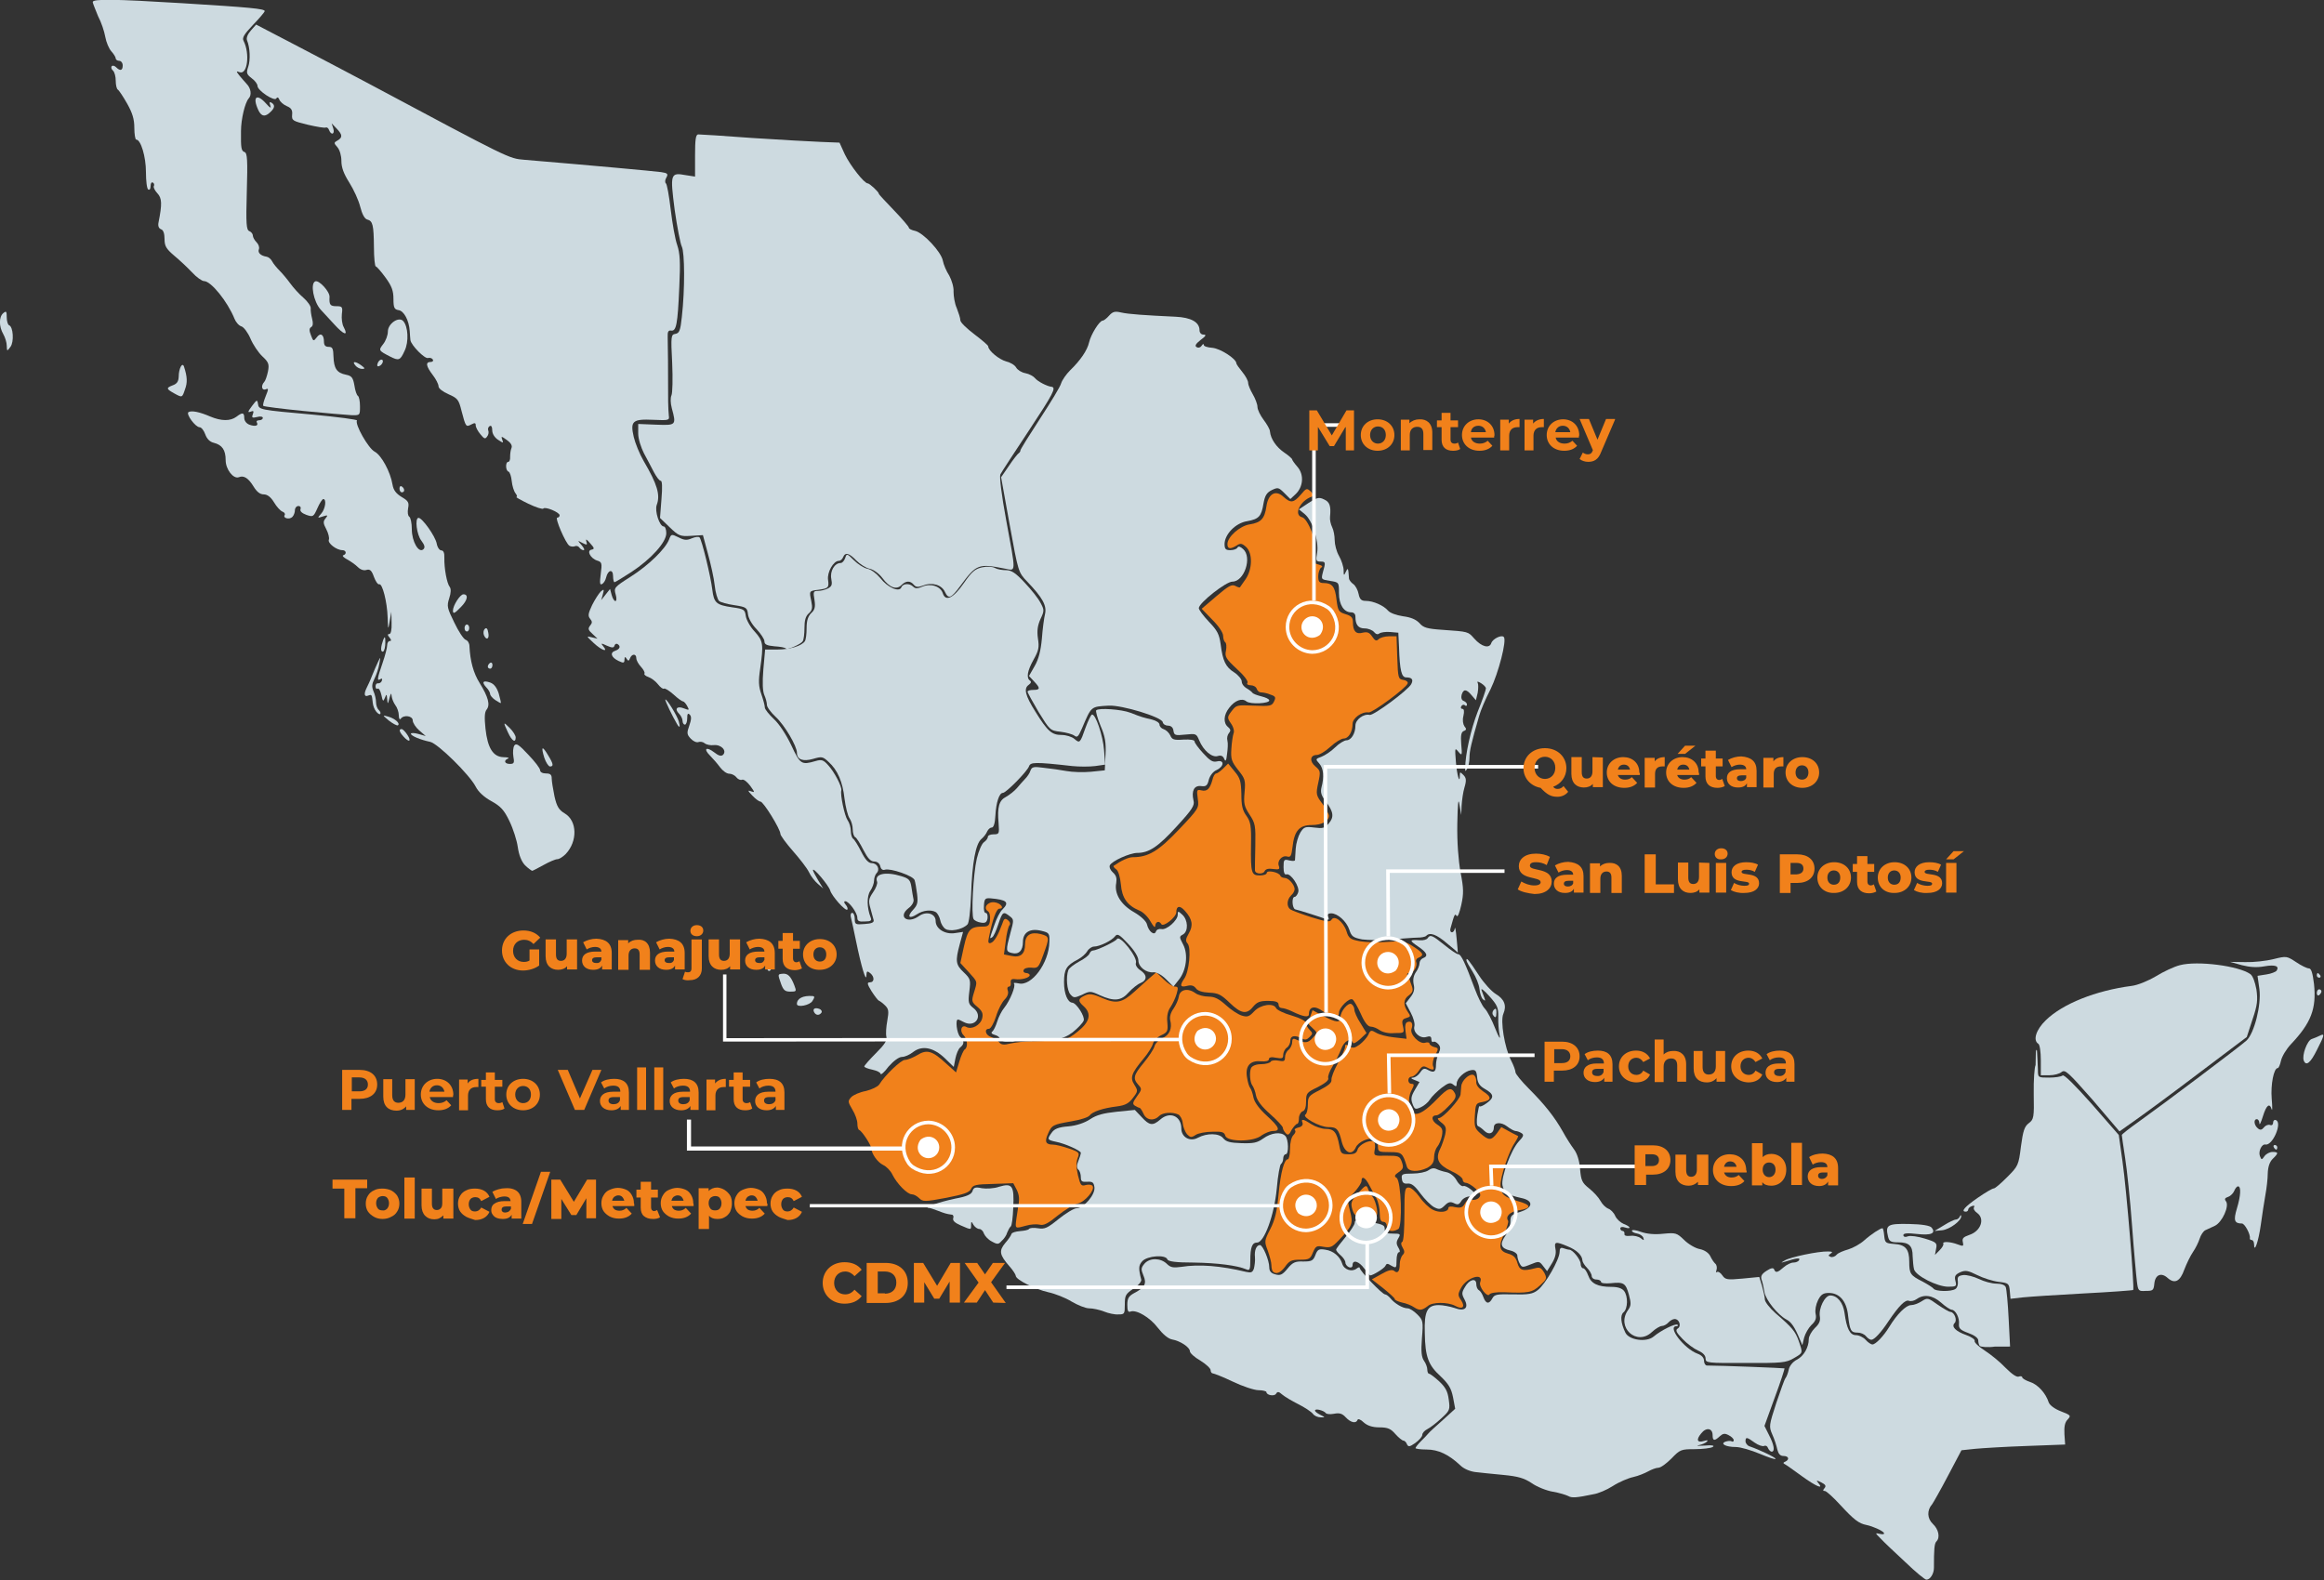 <?xml version="1.0" encoding="utf-8"?>
<!-- Generator: Adobe Illustrator 25.2.3, SVG Export Plug-In . SVG Version: 6.00 Build 0)  -->
<svg version="1.1"
	 id="mapa_mx" xmlns:cc="http://creativecommons.org/ns#" xmlns:dc="http://purl.org/dc/elements/1.1/" xmlns:inkscape="http://www.inkscape.org/namespaces/inkscape" xmlns:rdf="http://www.w3.org/1999/02/22-rdf-syntax-ns#" xmlns:sodipodi="http://sodipodi.sourceforge.net/DTD/sodipodi-0.dtd" xmlns:svg="http://www.w3.org/2000/svg"
	 xmlns="http://www.w3.org/2000/svg" xmlns:xlink="http://www.w3.org/1999/xlink" x="0px" y="0px" viewBox="0 0 650 442"
	 style="enable-background:new 0 0 650 442;" xml:space="preserve">
<rect x="0" y="0" width="650" height="442" fill="#333333" stroke="none"/>
<style type="text/css">
	.st0{fill:#CDDAE0;}
	.st1{fill:#F1811B;}
	.st2{fill:#FFFFFF;}
	.st3{fill:none;stroke:#FFFFFF;stroke-miterlimit:10;}
	.st4{fill:none;stroke:#FFFFFF;stroke-width:1.156;stroke-miterlimit:10;}
	.st5{fill:none;stroke:#FFFFFF;stroke-width:0.96;stroke-miterlimit:10;}
	.st6{fill:none;stroke:#FFFFFF;stroke-width:0.923;stroke-miterlimit:10;}
</style>
<g id="g4">
	<path id="CHP" inkscape:connector-curvature="0" class="st0" d="M532.9,437c-2.9-2.7-6.1-5.7-6.9-6.6c-1.6-1.6-1.6-1.6-0.2-1.3
		c0.9,0.2,1.3,0.1,1.1-0.3c-0.4-0.6-3-1.8-4.9-2.2c-2.1-0.4-3.5-1.5-7.2-5.5c-2-2.2-4-4-4.4-4c-0.6,0-0.6-0.2-0.1-0.8
		c0.5-0.6,0.3-1-0.9-1.6c-1.4-0.7-1.5-0.6-0.8,0.2c1.6,1.9-0.7,0.9-4.7-2c-2.2-1.6-4.3-3.1-4.7-3.3c-0.5-0.2-0.5-0.5,0.1-0.7
		c1.3-0.6,1-1.6-0.5-1.6c-0.9,0-1.4-0.6-1.7-1.8c-0.2-1-0.8-2.9-1.4-4.2c-1-2.3-0.9-2.6,1.1-8.8c1.2-3.5,2.3-6.7,2.6-7
		c0.3-0.4,0.7-1.4,0.9-2.4c0.2-1,1.2-2.2,2.2-2.7c2-1,3.4-3.5,3.4-5.8c0-0.8,0.8-2.2,1.7-3.1c1.2-1.1,1.6-2,1.4-3.2
		c-0.4-2.3,1.4-5.9,2.9-5.9c2,0,3.6,2,4,4.9c0.6,4.4,1.5,6.2,3.2,6.2c0.8,0,2.1,0.6,2.7,1.3c0.6,0.7,1.5,1.3,1.9,1.3
		c0.9,0,3.1-2.3,4.7-4.9c2.2-3.6,4.7-6.1,6.1-6.1c0.8,0,2.1-0.5,3-1.1c1.6-1,1.7-1,4.5,1c1.6,1.1,3.2,2,3.5,2c1.1,0,2,2.3,1.2,3.1
		c-1,1,0.2,2.3,3.3,3.4c1.4,0.5,2.4,1.2,2.3,1.6c-0.2,0.4,1.1,1.6,2.8,2.7s4.3,3.2,5.8,4.8c1.8,1.8,3.1,2.7,3.7,2.5
		c0.5-0.2,1-0.1,1,0.2s1,0.9,2.2,1.3c2.2,0.7,4.4,3.2,5.2,5.7c0.3,0.8,1.6,1.8,3.4,2.5c2.8,1.1,2.9,1.2,1.9,2.3
		c-0.8,0.8-1,2-0.9,4.1l0.2,2.9l-10.7,0.4c-5.9,0.2-12.4,0.6-14.5,0.8l-3.8,0.4l-3.8,7.2c-2.1,4-4.1,7.5-4.4,7.9
		c-1.5,1.7-1.4,4,0.2,5.5c1.6,1.5,2.1,3.8,1,4.9c-0.6,0.6-0.7,2.3-0.7,7.4c0,1.6-1,3.3-2.1,3.3C538.5,442,535.8,439.8,532.9,437
		L532.9,437z"/>
	<path id="OAX" onclick="this.style.fill = &quot;rgb(0, 0, 0);&quot;" inkscape:connector-curvature="0" class="st0" d="
		M438.6,418.5c-0.6-0.3-2.5-0.9-4.3-1.2s-4.5-1.4-5.9-2.4c-2.1-1.4-3.8-1.9-8-2.3c-2.9-0.3-6.4-0.6-7.8-0.8
		c-1.5-0.2-3.2-0.9-4.2-1.9c-3.2-3-6.1-4.4-9.4-4.4c-1.7,0-3.1-0.2-3.1-0.4c0-0.2,0.7-1.1,1.5-1.9s1.8-1.8,2.1-2.2s2.2-2.1,4.1-3.8
		l3.4-3.1l-0.6-3.2c-0.5-2.5-1.2-3.7-3.5-5.9c-3.4-3.1-4.3-5.4-4.4-12.1c-0.2-6.1,0.7-7.8,3.9-7.8c1.2,0,3.2,0.4,4.4,0.8
		c2.9,1.1,4.1,0,2.8-2.4c-0.8-1.5-0.8-1.9,0.1-3.4c1.2-2.2,3.2-2.7,3.2-0.9c0,0.7,0.3,1.5,0.7,1.7c0.4,0.2,1,1.1,1.3,2
		c0.7,1.9,1.6,2,2.5,0.3c0.6-1.1,1.3-1.2,5.8-1.1c4.3,0.1,5.5-0.1,6.9-1.2c2.1-1.6,6-8.4,6.1-10.6c0-1.1,0.3-1.4,1.1-1.1
		c0.6,0.2,1.3,0.4,1.6,0.4c1,0,3.2,2.8,3.2,4c0,0.6,0.3,1.2,0.7,1.2s1,0.9,1.4,2c0.8,2.3,2.7,3.2,6.5,3.2c1.8,0,2.9,0.4,3.5,1.1
		c1.2,1.5,1.1,5-0.1,6c-1,0.8-0.8,3,0.5,5.7c1,2.1,5.9,2.8,7.9,1.1c2-1.7,6.2-3.8,6.7-3.3c0.2,0.2,0.1,0.4-0.3,0.4
		c-2.7,0,2.1,6.3,5.9,7.7c1.1,0.4,1.8,1.1,1.8,2c0,0.7,0.4,1.3,0.8,1.3c3.9,0,21.5,0.7,21.7,0.8c0.1,0.1-1.1,3.8-2.7,8.1l-2.9,8
		l1.3,2.6c1.4,2.7,1.7,4.6,0.7,4.6c-0.3,0-0.8-0.5-1-1c-0.2-0.6-0.7-0.8-1.1-0.6c-0.4,0.2-1.6-0.2-2.6-0.9c-2.2-1.6-2.6-1.7-2.6-0.4
		c0,0.5,0.5,1.2,1.1,1.4c2.9,1,7.3,3.1,7.3,3.5c0,0.3-2-0.4-4.4-1.4s-5.4-1.9-6.7-1.9c-2.8,0-4.5-0.9-2.9-1.5
		c0.6-0.2,1.4-0.3,1.7-0.1c0.3,0.2,0.6,0.1,0.6-0.3s-0.6-1-1.4-1.4c-1.1-0.6-1.6-0.5-2.5,0.3c-1.5,1.4-2,1.3-2-0.3
		c0-2-1.8-2.3-3.2-0.5c-1.5,1.8-1.1,2.7,0.8,2.1c1-0.3,1.2-0.2,0.8,0.2c-0.4,0.4-1.4,0.8-2.3,1s-0.2,0.2,1.6,0.1
		c2.2-0.2,3,0,2.3,0.4c-0.5,0.3-2.8,0.6-5,0.6c-3.8,0-4.1,0.1-6.5,2.6c-1.4,1.4-3,2.6-3.7,2.6c-0.6,0-1.9,0.5-2.8,1
		s-2.8,1.3-4.2,1.6c-1.4,0.3-4,1.4-5.7,2.5s-4.1,2.1-5.4,2.3C440.9,419,439.6,419.1,438.6,418.5L438.6,418.5z"/>
	<path id="GRO" inkscape:connector-curvature="0" class="st0" d="M393.5,404c-0.2-0.6-0.7-1-1-1s-1.3-0.8-2.2-1.8
		c-1.3-1.5-2.1-1.9-4.5-1.9c-2,0-3.4-0.5-4.4-1.4c-0.8-0.8-1.6-1.1-1.7-0.7c-0.4,1.1-1.9,0.8-3.3-0.7c-1-1.1-1.8-1.3-3.3-1
		c-1.1,0.2-2.1,0.1-2.3-0.2c-0.5-0.7-3-1.4-3-0.7c0,0.3,0.7,0.8,1.5,1.2c1.4,0.7,1.4,0.7,0.1,0.7c-0.8,0-1.8-0.4-2.2-1
		c-0.5-0.6-2.3-1.8-4.1-2.7c-1.8-0.9-3.8-2.1-4.5-2.7c-0.9-0.8-1.3-0.9-1.7-0.2c-0.5,0.8-2.7,0.4-2.7-0.5c0-0.2-1-0.5-2.2-0.5
		s-4.5-1.1-7.2-2.4s-5.3-2.3-5.6-2.3c-0.3,0-0.6-0.4-0.6-0.9s-1.3-1.7-2.9-2.7c-1.6-0.9-2.9-2.1-2.9-2.6c0-1.1-2.7-2.9-5-3.3
		c-1.1-0.2-2.6-1.5-4-3.3c-2.2-2.9-6-5.1-7.6-4.5c-0.7,0.3-0.9-0.3-0.9-1.9c0-1.8,0.4-2.4,1.8-3.2c3.1-1.6,3.7-2.7,2.7-5
		c-0.7-1.7-0.7-2.1,0.3-3.3c1.5-1.7,4.5-1.6,6.2,0c1.1,1.1,1.8,1.2,4.1,0.9c5-0.8,11-0.3,18.1,1.4c1.4,0.3,1.8,0.2,2.2-0.9
		c0.2-0.8,0.4-2.2,0.3-3.2c-0.2-1.9,0.4-3.4,1.4-3.4c0.8,0,2.6,4.3,2.6,6.2c0,1.1,0.5,1.7,1.7,2c1.4,0.4,2,0.1,3.4-1.6
		s2.1-2.1,4.4-2c2.3,0,2.8-0.2,3.4-1.8c0.6-1.6,1-1.8,2.8-1.5c2.2,0.3,4.1,1.9,4.7,3.9c0.5,1.7,2.7,2.4,4,1.4
		c0.5-0.4,0.9-0.5,0.9-0.2c0,0.8,6.3,7.4,7.1,7.4c0.3,0,1,0.5,1.5,1.1c1.1,1.4,3.4,2.8,4.8,2.8c0.6,0,1.8,0.8,2.7,1.7
		c1.6,1.6,1.7,1.9,1.3,6.7c-0.3,3.8-0.1,5.3,0.6,6.3c0.5,0.7,0.9,1.8,0.9,2.4s0.2,1.2,0.5,1.2s1.6,1,2.8,2.1
		c1.8,1.7,2.4,2.8,2.7,5.1c0.4,2.9,0.3,3.1-2.1,5.3c-1.4,1.3-3.1,2.6-3.9,3s-1.4,1.1-1.4,1.6s-0.9,1.5-2,2.3
		C394.2,404.8,393.9,404.8,393.5,404L393.5,404z"/>
	<path id="TAB" inkscape:connector-curvature="0" class="st0" d="M553.7,376.5c-0.2-0.2-0.4-0.9-0.4-1.5c0-0.7-1.1-1.5-2.8-2.1
		c-2.2-0.8-2.7-1.3-2.6-2.5c0.2-1.7-0.9-3.9-2-4c-0.4,0-1.8-0.9-3-2c-2.4-2.1-4.8-2.4-6.8-1c-0.7,0.5-1.6,0.7-2.2,0.5
		c-1-0.4-2.8,1.4-5.7,5.7c-2.1,3.2-4,5.2-4.8,5.2c-0.4,0-1-0.4-1.5-1s-1.5-1-2.3-1c-1.9,0-2.2-0.5-2.7-4.7c-0.4-4.1-2.4-6.4-5.4-6.4
		c-1.5,0-2.2,0.4-3,2c-0.6,1.2-0.9,2.8-0.7,3.8c0.3,1.3,0,2.1-1.2,3.2c-0.8,0.8-1.7,2.4-2,3.5l-0.5,2.1l-0.7-1.6
		c-1.4-3.4-2.4-4.9-3.8-5.6c-2.4-1.3-5.7-5.4-6.1-7.6c-0.2-1.2-0.5-2.7-0.8-3.5c-0.3-1,0-1.6,1.4-2.5c1.2-0.8,1.9-0.9,2.1-0.4
		c0.4,1.1,1,0.9,2.7-0.6c0.8-0.7,2-1.3,2.7-1.3s1.4-0.3,1.6-0.7c0.4-0.7-0.7-0.6-4.1,0.5c-1.1,0.3-1.1,0.3,0.1-0.4
		c1.4-0.9,9.4-2.6,12.1-2.5c1.2,0,1.4,0.2,0.7,0.6c-0.7,0.5-0.7,0.6,0,0.9c0.5,0.2,1.3-0.1,1.7-0.6s1.9-1.1,3.3-1.5
		c1.3-0.4,3.3-1.5,4.4-2.5c1.9-1.7,4.5-3.4,5.1-3.4c0.2,0,0.4,1,0.5,2.1c0.2,2,0.4,2.1,2.8,2.3c3.2,0.2,4.2,1.5,4.2,5
		c0,3.3,0.3,3.8,3.7,5.5c1.5,0.8,2.9,1.7,3.1,2c0.5,0.8,4.9,0.9,6.1,0.1c0.5-0.3,0.8-1.2,0.7-2.1c-0.2-1.3,0.1-1.6,1.5-1.8
		c1-0.1,2.9,0.4,4.4,1.1c1.4,0.7,3.6,1.3,4.9,1.3c1.4,0,2.4,0.4,2.6,1c0.2,0.5,0.6,4.5,0.8,8.8l0.4,7.8H558
		C556,377,553.9,376.8,553.7,376.5L553.7,376.5z"/>
	<path id="MIC" inkscape:connector-curvature="0" class="st0" d="M308.8,366.9c-1.3-0.5-3.1-0.9-4.2-0.9c-1,0-3.2-0.9-4.9-1.9
		c-1.6-1-4.6-2.2-6.5-2.6c-3.6-0.8-9.1-3.5-9.1-4.6c0-0.3-0.8-1.6-1.8-2.7c-2.8-3.2-2.9-4.3-1.2-6.4c0.9-1,1.7-2.2,1.8-2.6
		s1.2-0.7,2.4-0.8s2.3-0.3,2.5-0.6s1.3-0.4,2.5-0.2c1.9,0.3,2.6,0,5.8-2.6c2-1.6,4.3-3,5-3c2,0,5.3-3.8,5-5.9
		c-0.2-1.3-0.5-1.6-2-1.5s-1.8-0.1-1.8-1.3c0-0.8-0.3-1.8-0.7-2.1c-0.5-0.5-0.5-1.2,0-2.4c0.4-1,0.7-2,0.7-2.3c0-0.6-4.4-2.6-7-3.1
		c-2.4-0.5-2.5-0.7-1.1-2.6c0.7-1,1.9-1.5,4.6-1.7c2.3-0.2,4.6-1,6.1-2c1.8-1.2,3.7-1.7,7.5-2.1l5-0.5l1.9,2
		c2.2,2.4,3.1,2.5,5.2,0.7c2.7-2.4,5.9-1,5.9,2.5c0,2.4,2.4,3.8,4.6,2.6c2.6-1.4,6-1.3,7.1,0.1c0.8,1,1.9,1.3,5.1,1.4
		c3.4,0.1,4.4-0.1,6.1-1.3c2.2-1.6,5-2,6.2-0.7c0.9,0.9,1,5.1,0.1,5.1c-0.4,0-0.7,0.6-0.7,1.2s-0.3,1.3-0.6,1.5
		c-0.3,0.1-0.9,3.2-1.2,6.9c-0.7,7.4-3.5,15.1-5.5,15.1c-1.4,0-1.9,1.3-1.9,5c0,2.6-0.2,2.9-1.1,2.5c-2.6-1.1-8.1-1.8-14.7-1.9
		c-5,0-7.2-0.3-7.4-0.9c-0.5-1.4-5.6-1-7,0.5c-1.1,1.2-1.1,2.1-0.3,5.2c0.1,0.5-0.8,1.6-2.2,2.5c-2.2,1.5-2.4,1.9-2.4,4.4
		c0,2.7-0.1,2.8-1.8,2.8C311.9,367.8,310,367.4,308.8,366.9L308.8,366.9z"/>
	<path id="PUE" inkscape:connector-curvature="0" class="st1" d="M395.5,365.7c-0.7-0.5-2.2-1.1-3.3-1.3c-1.2-0.3-2.1-0.7-2.1-1
		s-1.5-1.6-3.2-3l-3.2-2.5l2.7-1.5c1.9-1.1,2.9-1.3,3.5-0.9c1,0.9,1.6,0.2,1.6-1.9c0-0.9,0.4-2.1,0.8-2.5c0.6-0.6,0.6-1.1,0-2.1
		c-0.5-0.8-0.5-1.4-0.1-1.6s0.6-3.7,0.6-7.8c0-6.8,0.1-7.4,1.2-7.4c0.7,0,2,1.2,3,2.6c1,1.5,2.7,3.1,3.7,3.6c1.9,1,4.4,0.7,4.4-0.5
		c0-0.4,0.8-0.5,1.9-0.2c1.5,0.3,2.1,0.1,2.7-1c0.5-0.9,1.2-1.3,2-1.1c0.7,0.2,1.6-0.1,2-0.6c0.6-0.7,0.4-1.2-1-2.5
		c-1-0.9-2.2-1.6-2.7-1.6s-0.9-0.4-0.9-0.9s-1.4-1.6-3.2-2.4c-3.6-1.7-4.5-3.4-3.1-6.2c0.5-1,1.1-2.8,1.4-4c0.4-1.9,0.2-2.4-1.1-3.4
		c-0.9-0.7-1.2-1.2-0.7-1.2c1.2,0,5.9-5.2,6.1-6.6c0.1-0.6,0.1-1.7,0.2-2.3c0.1-1.6,2.2-3.6,3.4-3.2c0.5,0.2,0.8,1,0.8,1.8
		c-0.1,1,0.5,1.8,1.9,2.8c2.5,1.6,2.4,2.5-0.2,3c-1.8,0.3-1.9,0.5-2.1,3.8c-0.2,3.1,0,3.6,1.6,5c2.3,2,3,2,4.6-0.1l1.2-1.7l2.2,1.2
		c1.2,0.7,2.4,1.2,2.5,1.3c0.1,0.1-0.3,0.9-1,2c-1.6,2.3-4.1,9.8-3.9,11.9c0.1,2.4,1,3.2,4.8,4.3c3.9,1.1,4,2,0.2,2.6
		c-2.4,0.4-3.7,1.7-2.9,2.9c0.2,0.3-0.3,1.9-1,3.5c-1.8,3.6-1.5,5,1,5.7c1.5,0.4,2.2,1.1,2.6,2.6c0.6,2.1,1.5,2.4,4.9,1.5
		c1.4-0.4,1.8-0.1,2.6,1.2c0.8,1.6,0.8,1.8-1.2,3.6c-2.2,2-3.2,2.2-10,1.9c-2.1-0.1-3.9,0.2-4.1,0.6c-0.6,1-3.1-2.2-2.6-3.4
		c1.1-2.8-3.7-1.4-5.3,1.5c-1,1.8-1,2.2,0,3.6c1.2,1.9,0.3,2.6-1.7,1.5c-2.1-1.1-6.5-1.1-7.7,0.1C397.7,366.6,397,366.7,395.5,365.7
		L395.5,365.7z"/>
	<path id="MOR" inkscape:connector-curvature="0" class="st0" d="M381.6,354.9c-1.5-2.1-3.3-2.6-3.3-1c0,0.6-0.4,0.8-1,0.6
		c-0.5-0.2-1-0.8-1-1.3s-0.6-1.4-1.3-2s-1.3-1.3-1.3-1.6s1.2-1.8,2.6-3.5s2.6-3.5,2.6-4c0-0.8,0.5-0.9,2.4-0.6c5.6,1,6,1.1,6,2.4
		c0,1,0.5,1.2,2.3,1.2c2.1,0,2.2,0.1,1.5,1.3c-0.6,1-0.6,1.6,0,2.6c0.5,0.8,0.5,1.3,0.2,1.3c-0.4,0-0.7,1-0.7,2.3
		c0,2.2-0.1,2.2-1.4,1.5c-1.1-0.7-1.4-0.7-1.7,0c-0.3,0.7-3.5,2.7-4.3,2.7C383.1,356.8,382.4,355.9,381.6,354.9L381.6,354.9z"/>
	<path id="MEX" inkscape:connector-curvature="0" class="st1" d="M356,355.7c-0.2-0.2-0.4-1-0.4-1.8s-0.5-2.5-1-4
		c-1-2.6-1-2.8,0.7-6.1c1.3-2.5,1.9-5.1,2.3-9.7c0.6-6.3,1.6-9.8,2.6-9.8c0.3,0,0.6-1.3,0.6-2.9c0-1.7,0.4-3.3,0.9-3.8
		s0.8-1.1,0.5-1.4s0.2-0.6,1-0.8c0.9-0.2,1.3-0.7,1.1-1.3c-0.5-1.2,0.2-1.1,2.5,0.4c1.1,0.7,2.9,1.3,4,1.3c2.3,0,3.1,0.9,3.8,4.7
		c0.4,2.2,0.6,2.4,2.6,2.4c1.6,0,2.2-0.3,2.5-1.3c0.4-1.4,3.4-2.9,4.5-2.2c0.4,0.2,0.5,1.2,0.3,2.2c-0.3,1.7-0.3,1.8,3.3,1.7
		c3.4,0,3.7,0.1,4.3,1.8c0.5,1.5,0.4,1.9-0.9,2.8c-1.2,0.8-1.3,1.2-0.6,1.6c1.3,0.8,1.7,13.5,0.5,14.3c-1.6,1-3.2,0.6-3.2-0.7
		c0-0.7-0.4-1.3-1-1.3c-0.7,0-1-0.7-1-2.4c0-1.3-0.4-3.2-0.9-4.1s-1.4-2.6-2-3.7c-1.1-2.2-2.2-2.8-2.2-1.2c0,0.5-0.9,1.9-2,3.1
		c-2,2.1-2,2.2-1.2,5.3c0.9,3.5,0.7,4.1-3.2,8.2c-1.8,1.9-2.3,2.1-4.2,1.8c-2-0.4-2.2-0.2-3,1.6c-0.7,1.8-1.1,2-3.6,2
		c-2.4,0-3,0.3-4.2,2C358.1,356.1,356.9,356.6,356,355.7L356,355.7z"/>
	<path id="COL" inkscape:connector-curvature="0" class="st0" d="M277.4,347.3c-1-0.5-1.9-1.5-2.2-2.2c-0.2-0.7-0.8-1.3-1.3-1.3
		s-1.2-0.5-1.6-1.1c-0.6-1.1-0.7-1.1-0.7,0c0,1.4,0.1,1.4-2.9,0.1c-1.6-0.7-2.3-1.3-2.1-2c0.2-0.5,0-1-0.4-1
		c-1.5-0.2-2.1-0.4-3.9-1.1c-1-0.4-2.2-0.8-2.6-0.8c-1.5-0.1,3.2-1.7,7.5-2.6c3.3-0.6,4.5-1.2,4.8-2.1c0.3-1,0.8-1.2,2.6-0.8
		c1.2,0.2,3.4,0.1,4.8-0.4c3.7-1.1,4.3-0.4,4,5.8c-0.1,2.7-0.4,5.1-0.7,5.3c-0.3,0.2-0.7,1-1,1.7c-0.2,0.8-0.9,1.8-1.6,2.4
		C279.3,348.1,279,348.2,277.4,347.3L277.4,347.3z"/>
	<g id="CAM" transform="matrix(0.65,0,0,0.65,1.3118474e-8,-0.08)">
		<path id="path7351" inkscape:connector-curvature="0" class="st0" d="M876.9,460.7c0,3.2,0.1,3.2,4.8,3.2c2.6,0,5.2-0.4,5.8-0.9
			c0.6-0.6,5.3,4.1,12.6,12.3l11.6,13.3l1.6,11.4c1.8,12.7,5.2,54.7,4.6,55.3c-0.2,0.2-9.9,0.9-21.4,1.5s-23.3,1.4-26.2,1.7
			l-5.2,0.6l-0.3-3.4c-0.3-3.2-0.6-3.4-4.8-3.9c-2.5-0.3-6.6-1.6-9.2-2.9c-4-2-5.1-2.2-7.4-1.2c-2.1,1-2.5,1.7-2,3.7
			c0.6,2.3,0.4,2.5-3.1,2.5c-4.7,0-14-4.7-14.7-7.5c-0.3-1.1-0.5-3.6-0.6-5.6c0-4.5-1.5-6-6.2-6c-3.2,0-3.9-0.4-4.4-2.5
			c-1.2-5-0.2-5.6,9.1-5.4c5.5,0.1,8.9,0.7,9.6,1.5c2.1,2.5-0.1,3.5-6.2,2.8c-4.3-0.5-5.9-0.3-5.9,0.5c0,0.7,0.8,1,2,0.5
			c1.1-0.4,4.4,0.1,7.3,1c4.9,1.5,5.3,1.9,4.8,4.3l-0.5,2.7l2-2c1.1-1.1,1.8-2.3,1.6-2.8c-0.6-1.1,3.1-0.9,6.2,0.3
			c2.4,0.9,2.6,0.8,2.2-1c-0.4-1.6,0.2-2.2,2.8-3.1c4.9-1.6,6.8-6.9,3.4-9.4c-1.2-0.8-1.8-1.9-1.4-2.5c0.4-0.7,0.1-0.8-0.9-0.5
			c-0.9,0.3-1.6,1-1.6,1.5s-0.5,0.9-1,0.9c-2.3,0-0.6-2,5-5.9c3.3-2.3,6.4-4.1,7-4.1s3.1-2.2,5.8-4.9c4.7-4.7,4.9-5.1,5.9-13.2
			c0.9-6.7,1.5-8.6,3.4-10c2.1-1.6,2.3-2.4,2.1-12.6c-0.1-6,0.3-11.5,0.8-12.4l0.1-5c0-1.4,0.2-1.9,0.5-1.2
			C876.7,455.3,876.8,458,876.9,460.7L876.9,460.7z"/>
		<path id="path7373" inkscape:connector-curvature="0" class="st0" d="M836.4,527.5c2.2-1.4,4.5-2.5,5.2-2.5c0.6,0,1.4-0.6,1.7-1.3
			s0.5-0.8,0.6-0.2c0.1,2-4.9,5.7-8.2,6.1l-3.3,0.3L836.4,527.5L836.4,527.5z"/>
	</g>
	<path id="JAL" inkscape:connector-curvature="0" class="st1" d="M284.1,342.6c0-0.6,0.3-2.6,0.6-4.5c0.5-2.6,0.4-3.7-0.3-5.2
		l-1-1.9l-5.6,0.2c-4.9,0.1-5.7,0.3-6.2,1.4c-0.5,1-1.9,1.5-7,2.5c-5.9,1.1-6.5,1.1-7.5,0.1c-0.6-0.6-1.5-1.1-2.1-1.1
		c-1.2,0-4.1-2.9-5.4-5.5c-0.5-1.1-1.7-2.3-2.6-2.7c-1.6-0.8-3.2-3.1-3.3-4.6c0-0.9-2.6-4.9-3.4-5.2c-0.3-0.1-0.5-0.9-0.5-1.8
		s-0.6-2.6-1.4-3.9c-1.3-2.2-1.3-2.4-0.3-3.5c0.6-0.6,2.4-1.4,4.1-1.7c1.6-0.4,3.3-1.2,3.7-1.8c1.6-2.6,6.1-6.9,7.2-6.9
		c0.7,0,2.2-0.6,3.4-1.3c2.7-1.7,4.2-1.3,8,2.2l2.9,2.6l0.9-3c0.5-1.7,1.2-3.2,1.5-3.4c1-0.6,0.8-2.9-0.3-4
		c-1.2-1.2-0.6-3.1,0.8-2.3c1.5,0.8,3.9-0.5,4.4-2.4c0.3-1.3,0.1-2-1.3-3.2c-1.7-1.4-1.7-1.7-1-4c1-3.3,1.1-2.9-1.5-5.8l-2.3-2.5
		l1-4.6c1.1-4.9,1.8-5.6,5.5-5.6c1.3,0,1.7-0.4,1.8-1.9c0.1-1-0.1-2.1-0.6-2.4c-1.4-0.9-0.1-2.7,1.8-2.5c1.8,0.2,3,1.8,1.4,1.8
		c-0.8,0-1.9,3-2.9,8c-0.3,1.4-0.2,1.8,0.5,1.6c1-0.3,2.1-2.3,3.2-5.3c0.5-1.6,0.8-1.7,1.6-1.1c0.6,0.5,0.8,1.1,0.4,1.5
		c-0.3,0.4-0.8,2.4-1,4.4l-0.5,3.7l2,0.4c2.6,0.6,3.9-0.5,3.9-3.2c0-2.6,1.5-3.6,4.4-2.9c2.5,0.7,2.5,0.9,0.7,5.8
		c-1.3,3.6-1.5,3.8-3.3,3.6c-1.1-0.1-2.1,0.2-2.2,0.7c-0.2,0.4,0.2,0.8,0.7,0.8s1,0.3,1,0.6c0,0.7-2.3,1.4-4.2,1.1
		c-0.9-0.1-1.2,0.2-1.1,1c0.1,0.6-0.1,1.1-0.5,1.1s-0.6,0.5-0.3,1.2c0.2,0.7-0.1,1.6-0.9,2.4c-0.7,0.7-1.8,2.7-2.4,4.7
		c-0.6,1.9-1.5,3.5-2,3.5c-1.4,0-1,1.8,0.6,2.3c0.8,0.3,1.8,0.9,2.2,1.4c0.6,0.8,1.3,0.9,3.3,0.4c1.4-0.3,3.9-0.6,5.5-0.6
		c9.8-0.2,10.1-0.2,13.2-2.7c3.4-2.7,4-5,1.7-7.1c-1.7-1.5-1.6-2.1,0.3-3c1.3-0.6,2.2-0.5,4.9,0.7c3.9,1.7,5.6,1.3,8.9-1.7
		c1.1-1,3-2.7,4.1-3.7l2.1-1.8l2.1,2c1.1,1.1,2.5,2,3.1,2c0.9,0,1,0.3,0.5,2c-0.3,1.1-1.1,2.8-1.7,3.7c-0.8,1.1-1.1,2.6-0.9,4.4
		c0.2,2.4,0,2.7-1.7,3.5c-1.1,0.5-2.1,1.5-2.3,2.3c-0.2,0.8-1.4,2.8-2.7,4.3c-3.4,4.1-3.8,5.3-2.5,7.3c1,1.6,1,1.8-0.4,3.6
		c-1.1,1.5-2.1,2.1-4.4,2.4c-4.1,0.5-7,1.5-7.8,2.6c-0.4,0.5-2.7,1.2-5.1,1.6c-5.1,0.9-5.4,1-6.5,3.5c-1,2.2-0.6,3,1.4,3
		c0.8,0,2.8,0.5,4.5,1.1c2.9,1,3,1.2,2.4,2.7c-0.4,1.1-0.4,2.7,0.1,4.8c0.7,2.8,0.9,3.1,2.2,2.7c0.8-0.2,1.7-0.1,1.9,0.3
		c0.7,1.1-2.2,4.5-4.2,4.9c-1,0.2-3.5,1.7-5.5,3.3c-2.8,2.3-4,2.9-5.1,2.6c-0.8-0.2-2.6-0.1-3.9,0.3
		C284.4,343.6,284.1,343.6,284.1,342.6L284.1,342.6z"/>
	<path id="DIF" inkscape:connector-curvature="0" class="st1" d="M381,340.6c-1.8-0.3-2.3-0.7-2.8-2.4c-0.5-1.8-0.2-2.3,1.7-4.5
		c2-2.2,2.3-2.3,2.7-1.2c0.2,0.7,0.8,1.7,1.3,2.3s1,2.1,1.2,3.3C385.5,340.8,384.7,341.2,381,340.6L381,340.6z"/>
	<path id="TLA" inkscape:connector-curvature="0" class="st0" d="M401.1,337.7c-0.9-0.5-2.6-2.2-3.8-3.8c-1.6-2.2-2.5-2.9-3.6-2.8
		c-1,0.1-1.5-0.2-1.6-1.3c-0.2-1.3,0-1.5,3-1.5c1.7,0,3.7-0.4,4.4-0.9c0.8-0.6,1.6-0.7,2.2-0.4c0.6,0.3,1.8,0.7,2.8,0.9
		c1.1,0.2,2.3,1.2,2.9,2.3c0.6,1.1,1.5,1.8,1.9,1.6c0.7-0.3,3.4,1.7,3.4,2.6c0,0.2-0.7,0.3-1.6,0.3s-2,0.6-2.4,1.3
		c-0.6,1-1,1.1-2,0.6s-1.6-0.4-2.6,0.6C402.9,338.4,402.5,338.4,401.1,337.7L401.1,337.7z"/>
	<path id="HID" inkscape:connector-curvature="0" class="st1" d="M393.5,326.4c-1.2-3.9-1.4-4.1-4.8-4.1c-3.1,0-3.3-0.1-3.3-1.6
		c0-0.9-0.4-1.8-1-2c-1.5-0.6-4.5,0.7-5.2,2.3c-1.1,2.4-3.1,1.5-3.9-1.5c-0.9-3.7-1.4-4.2-3.8-4.2s-7.4-2.8-6.4-3.5
		c0.4-0.2,0.7-1.5,0.7-2.8c0-2.2,0.2-2.5,3.4-4.1c2.3-1.2,3.3-2,3.2-2.8c-0.1-0.6,0.7-2.7,1.8-4.7c1.1-2,2-4,2-4.5
		c0-0.8,0.2-0.8,1.2-0.2c1,0.6,1.5,0.5,2.9-0.5c0.9-0.7,2-1.9,2.4-2.7c0.6-1.4,0.8-1.4,2.2-0.6c0.8,0.5,3,1.1,5,1.3l3.5,0.4
		l-0.3-2.2c-0.2-1.4,0-2.4,0.6-2.5c1.1-0.4,1.6,0.5,1.1,1.9c-0.6,1.5,2.2,4.4,3.8,3.9c0.6-0.2,1.2-0.1,1.2,0.2c0,0.3,0.6,0.8,1.3,1
		c1.3,0.3,1.3,0.4,0.3,2.3c-0.6,1.1-0.8,2.4-0.6,3c0.5,1.2,0,1.3-1.7,0.4c-1-0.5-1.4-0.4-2.3,1c-0.6,0.9-1.5,1.6-2,1.6
		s-0.9,0.4-0.9,1s0.4,1,0.9,1c0.8,0,0.8,0.3-0.1,2c-1.1,2.2-0.7,5.7,0.8,6.3c1.3,0.5,3.4-0.9,6.5-4.1c3-3.1,3.9-3.4,4.9-1.6
		c0.5,1,0.2,1.7-1.8,3.7c-1.3,1.4-2.8,2.5-3.3,2.5c-1.6,0-1.5,1.5,0.2,2.6c1.4,0.9,1.6,1.4,1.3,3.1c-0.2,1.1-0.8,2.5-1.3,3.1
		s-0.9,1.9-0.9,2.9c0,1.4-0.5,2.2-1.9,3C396.7,327.9,394,327.9,393.5,326.4L393.5,326.4z"/>
	<path id="GUA" inkscape:connector-curvature="0" class="st1" d="M342.7,317.7c-0.3-1-0.9-1.2-3.6-1.1c-1.8,0-4,0.4-4.7,0.9
		c-1.2,0.8-1.5,0.7-2.4-0.2c-0.5-0.6-1.1-2-1.2-3.1s-0.7-2.1-1.2-2.4c-1.7-0.8-4.4-0.6-5.4,0.4c-1.5,1.5-3.6,1.2-4.4-0.7
		c-0.4-0.9-0.9-1.6-1.1-1.6s-0.8-0.3-1.3-0.6c-0.7-0.5-0.6-0.9,0.6-2.6c1.4-1.9,1.4-2.1,0.4-3.2c-1.6-1.8-1.4-2.7,1.5-6.2
		c1.4-1.7,2.8-3.8,3-4.6s1.2-1.8,2.2-2.3c2-0.8,2.8-2.7,2.2-5c-0.2-0.9,0.1-2.1,0.9-3.2c0.7-1,1.4-2.6,1.5-3.4c0.3-2,2.5-2.5,4.6-1
		c0.8,0.6,2.5,1,3.7,1c1.7,0,2.9,0.6,4.9,2.4c1.4,1.3,3.4,2.6,4.4,2.9c1.6,0.5,2.1,0.3,3.5-1.2c1.8-1.9,5.4-2.4,6.1-0.9
		c0.2,0.5,2.2,1.5,4.4,2.1c2.4,0.7,4,1.6,4,2.1s0.4,1.3,1,1.9c0.9,0.9,0.9,1.1,0,2c-0.8,0.8-1.3,0.9-2.2,0.4c-1.9-1-3.2-0.8-3.2,0.6
		c0,0.7-0.4,1.6-1,2s-1,1.4-1,2c0,1-0.3,1.1-2,0.8c-1.3-0.3-2-0.1-2,0.4s-0.8,0.7-2.3,0.6c-3-0.3-4.4,1.4-3.8,4.6
		c0.2,1.3,0.6,2.6,0.9,2.9c0.3,0.4,0.7,1.6,0.9,2.7c0.3,1.3,1.6,3.1,3.7,5c3.5,3.2,4,4.3,1.7,4.3c-0.8,0-2.2,0.6-3.1,1.2
		C350.7,319.5,343.2,319.5,342.7,317.7L342.7,317.7z"/>
	<path id="QUE" inkscape:connector-curvature="0" class="st1" d="M359.6,317c-0.4-0.4-0.8-1.1-0.8-1.5s-1.6-2.1-3.5-3.8
		c-2.4-2.1-3.7-3.8-4-5.2c-0.2-1.2-0.7-2.4-1-2.8c-0.7-0.9-0.9-3.7-0.4-4.9c0.3-0.6,1.3-1.1,2.9-1.1c1.3,0,2.5-0.4,2.6-0.7
		s1.1-0.5,2.1-0.3c1.6,0.3,1.9,0.2,1.9-0.9c0-0.7,0.4-1.7,1-2.1c0.5-0.4,1-1.4,1-2.1c0-1,0.3-1.2,1.1-0.8c2.6,1.1,3.3,1,4.6-0.4
		c1.4-1.5,1.4-1.5,0.1-2.7c-1.5-1.4-1.5-1.2-0.7-3.4l0.6-1.7l3,1.6c3.6,1.9,4.8,2,4.8,0.4c0-1.7,2.2-4.3,3.1-3.7
		c0.4,0.3,0.8,0.9,0.8,1.5s0.7,2.3,1.7,3.8l1.7,2.8l-1.8,1.7c-1,0.9-1.9,1.4-2,1c-0.5-1.6-2.5-0.5-3.3,1.8c-0.5,1.3-1.6,3.5-2.4,4.8
		s-1.4,2.8-1.2,3.3c0.2,0.6-0.8,1.4-2.9,2.5c-3.1,1.5-3.3,1.7-3.3,4c0,1.6-0.3,2.6-1,2.8c-0.5,0.2-1,1.1-1,1.9
		c0,0.9-0.2,1.6-0.5,1.6s-0.9,0.7-1.5,1.6C360.6,317.5,360.2,317.7,359.6,317L359.6,317z"/>
	<path id="YUC" inkscape:connector-curvature="0" class="st0" d="M585.3,307.7c-6.9-7.8-7.7-8.6-8.7-7.8c-0.6,0.5-2.1,0.9-3.4,0.9
		h-2.4v-4.2c0-2.3-0.3-4.4-0.7-4.6c-1.6-1-0.6-4,2.1-6.6c4.7-4.6,14-8.3,24-9.6c1.7-0.2,4.6-1.4,6.8-2.7c2.1-1.3,5.1-2.7,6.7-3.1
		c4.9-1.3,16.5,0.2,19.7,2.5c0.7,0.5,1.3,2.2,1.7,4.3c0.4,2.9,0.3,4.3-1.1,8.4l-1.6,4.9l-13,9.8c-7.1,5.4-15.1,11.3-17.8,13.2
		l-4.8,3.4L585.3,307.7L585.3,307.7z"/>
	<path id="ZAC" inkscape:connector-curvature="0" class="st0" d="M280.7,291.3c-0.6-0.1-1.1-0.5-1.1-0.8s-0.6-0.8-1.4-1
		s-1.1-0.6-0.7-0.9s1-1.5,1.4-2.8s1.3-3.1,2-3.9c1.6-2,3.3-6.2,2.7-6.7c-0.2-0.3,0.3-0.3,1.3-0.1c3.6,0.9,8.5-5.7,8.6-11.6
		c0.1-2.4-0.1-2.6-2.2-3.1c-3.2-0.8-5.2,0.4-5.2,3.1c0,2.5-1.2,3.6-3.1,3.1c-1.7-0.4-1.7-0.7-0.4-5.6c1-3.6,1-3.8-0.2-4.7
		c-1.8-1.4-2-1.3-3.2,2.3c-0.6,1.8-1.3,3.4-1.7,3.6c-0.8,0.5-0.8,0.6,0.6-3.4c0.6-1.8,1.6-3.8,2.3-4.4c2-2,1.2-2.7-3.4-3.1
		c-1.4-0.1-1.7,0.1-1.8,2c-0.1,1.3,0.1,2.1,0.5,2.1s0.6,0.7,0.5,1.5c-0.2,1.1-0.6,1.4-1.8,1.2c-0.9-0.1-1.9-0.6-2.1-1
		c-0.7-1.1-0.1-12.6,0.9-16.9c0.5-2.1,1.4-4.2,2-4.6c0.6-0.4,1.1-1.1,1.1-1.5s0.7-0.7,1.6-0.7c1.6,0,1.6-0.2,1.4-3.1
		c-0.4-4.5,0.1-6.4,2.1-7.4c0.9-0.5,2.3-1.6,3-2.4s1.7-2,2.3-2.6s1.3-1.6,1.5-2.3c0.4-1.1,0.9-1.2,3.8-0.8c1.9,0.2,4.7,0.6,6.3,0.9
		c1.6,0.3,4.7,0.4,6.8,0.2l3.9-0.4l0.2-4.3c0.2-3.4-0.1-5.2-1.4-8.2c-0.9-2.2-1.4-4.1-1.2-4.3c0.7-0.7,7-0.3,9.6,0.7
		c3.3,1.3,3.5,1.3,6,1.9c1.2,0.3,2.1,0.9,2.1,1.4s0.5,1.1,1.2,1.3c0.6,0.2,1.4,0.9,1.8,1.7c0.5,1.2,1,1.4,3.7,1.2
		c1.9-0.1,3.1,0.1,3.1,0.5s1.1,1.9,2.4,3.3c1.9,2.1,2.7,2.6,3.9,2.3c2.1-0.5,2,1.4-0.1,2.4c-1,0.4-1.9,1.6-2.2,2.7
		c-0.4,1.7-0.8,2-2.2,1.8c-1.9-0.2-2.7,1.3-2.1,4c0.4,1.4-0.3,2.5-4.7,7.3c-5.1,5.6-7.7,7.4-11,7.4c-2.1,0-7.2,2.3-7.7,3.5
		c-0.2,0.5,0.2,1.4,0.9,2c0.9,0.8,1.1,1.6,0.9,2.9c-0.6,3,1.3,6.1,5,8.2c1.9,1.1,3.4,2.5,3.6,3.4c0.5,2.1,2.1,3.2,2.5,2
		c0.2-0.6,0.9-0.8,1.5-0.7c1.4,0.4,4.6-2.4,4.6-4c0-1.1,0.1-1.1,1.3,0c1.6,1.5,1.7,4.6,0.2,5.5c-1.1,0.6-1.1,0.7,0,2.8
		c1.5,2.8,0.9,7.3-1.2,9.9l-1.5,1.9l-2.1-2.1c-1.2-1.2-2.7-2-3.5-1.9c-2,0.2-4.2-1.5-4.2-3.3c0-1-1.1-2.8-2.9-4.7
		c-2.4-2.6-3-2.9-3.6-2.1c-1,1.3-4.4,2.9-5.9,2.9c-0.6,0-1.5,0.6-1.9,1.3s-1.5,1.7-2.6,2.3c-3.3,1.7-3.9,2.8-3.9,6.4
		c0,3.2,1,5.6,2.3,5.7c1.2,0.1,3.6,3.9,3.2,5c-0.2,0.6-1.6,2.1-3.1,3.3c-2.8,2.1-5.7,2.6-12.9,2.2c-1.3-0.1-3,0.1-3.9,0.4
		C282.5,291.3,281.3,291.5,280.7,291.3L280.7,291.3z"/>
	<path id="SLP" inkscape:connector-curvature="0" class="st1" d="M385.9,288.2c-0.7-0.5-1.8-1-2.5-1c-0.8,0-1.7-1.1-2.8-3.6
		c-0.9-2-1.9-3.7-2.3-4c-0.9-0.6-3.8,2.3-3.8,3.7c0,1.7-1.9,1.5-4.5-0.4c-2.3-1.7-3.9-1.3-3.9,0.8c0,1-1.5,0.8-4.8-0.8
		c-1-0.5-2.3-0.9-2.8-0.9s-0.9-0.4-0.9-1c0-0.7-0.8-1-2.9-1c-2.3,0-3.1,0.3-4.2,1.6c-1.8,2.3-3.4,2-6.6-1.1
		c-2.4-2.3-3.2-2.7-5.7-2.8c-1.9-0.1-3.2-0.5-3.7-1.2c-0.6-0.8-1.3-1-2.5-0.7c-1.9,0.5-2.1-0.1-0.8-2c1.4-1.9,2-8.5,1-9.8
		c-0.7-0.8-0.6-1.3,0.3-2.9c1.3-2.2,1-4-1.1-6.3c-1.4-1.6-2.4-1.4-2.4,0.4c0,1.4-3.7,4.3-4.2,3.3c-0.6-1-1.6-0.7-1.7,0.5
		c0,0.7-0.5,0.2-1.3-1.2c-0.7-1.3-2.1-2.7-3.2-3.1c-3.3-1.4-4.8-3.5-5.1-7.3c-0.2-2-0.7-3.8-1.3-4.2c-0.6-0.4-0.9-0.9-0.7-1
		c2-1.4,4.1-2.4,5.3-2.4c4.4,0,7.2-1.7,12.9-7.7c5.6-5.9,5.7-6.1,5.3-8.7c-0.3-2.4-0.3-2.6,1-2.3c1.6,0.4,2.4-0.4,3.1-2.9
		c0.2-1,0.7-1.8,1-1.8s1.2-0.6,2-1.4l1.4-1.4l1.8,2.2c1.6,1.9,1.8,2.8,1.9,6.3c0,3.2,0.3,4.6,1.4,6.1c1.2,1.7,1.4,2.8,1.3,8.2
		c-0.1,7.9,0.1,8.5,2.5,8.5c1,0,1.9-0.3,1.9-0.7c0-0.9,3.5-0.2,3.8,0.8c0.1,0.3,0.7,0.6,1.2,0.6c1.1,0,2.7,1.8,2.8,3.1
		c0,0.5-0.4,1.3-1,1.8c-1.2,1.2-1.3,3.1-0.2,3.9c0.4,0.3,3.1,1.3,5.9,2.2c4.2,1.3,5.2,1.4,5.6,0.7c0.8-1.4,3.3,0.5,4.2,3.2
		c0.6,2,1.1,2.3,3.7,2.8c1.6,0.3,5.1,0.4,7.7,0.2c4.3-0.3,5-0.2,7.3,1.3c2.8,1.8,3.1,2.4,1.5,3.1c-0.6,0.2-0.9,0.8-0.7,1.2
		c0.4,1.2-0.7,3.1-1.9,3.1c-0.6,0-0.8,0.3-0.5,0.8c0.3,0.4,0.5,1,0.6,1.1c0,0.2,0.3,1,0.6,1.8c0.4,1.2,0.2,1.7-0.8,2.5
		c-1.6,1.1-1.7,2.7-0.4,4.6c0.9,1.3,0.9,1.4-0.4,1.8c-1.1,0.3-1.3,0.8-0.9,2.3c0.4,1.9,0.4,1.9-2.4,1.9
		C388.4,289.2,386.6,288.7,385.9,288.2L385.9,288.2z"/>
	<g id="VER" transform="matrix(0.65,0,0,0.65,1.3118474e-8,-0.08)">
		<path id="path7391" inkscape:connector-curvature="0" class="st0" d="M733.9,584.8c0-1.3-1.1-2.5-3.2-3.4c-1.8-0.8-4.8-3-6.7-5
			c-2.7-2.8-3.2-3.8-2.1-4.5c1.7-1,0.7-4.1-1.3-4.1c-0.8,0-2,0.7-2.7,1.5s-2,1.5-2.8,1.5s-2.8,1.2-4.3,2.6c-6.5,6.2-15.5-2-10.3-9.4
			c1.4-2,1.4-2.9,0.4-6.7c-1.4-5-2.2-5.5-7.9-4.9c-2.3,0.2-4.1,0-4.1-0.6c0-0.5-0.9-1-2-1s-2-0.7-2-1.5s-0.9-2.4-2-3.5s-2-2.6-2-3.2
			c-0.1-2.2-2.4-4.5-6.4-6.1c-5.2-2.2-5.8-2-5.2,1.1c0.4,1.9-0.1,3.9-1.5,6.2l-2.1,3.4L664,545c-1.6-2.1-1.8-2.2-5.4-0.7
			c-3.5,1.4-3.7,1.4-4.7-0.4c-0.6-1.1-1-2.6-1-3.4c0-0.8-1.3-1.8-3.1-2.2c-4-0.9-4.6-2.7-2-6.4c1.2-1.6,2.1-4.3,2.1-5.9
			c0-2.7,0.5-3.2,4.2-4.3c5.7-1.8,5.9-4.9,0.4-6c-5.5-1.2-7.4-2.4-8-5.4c-0.7-3.5,3.7-15.3,7-18.9c2.1-2.2,2.3-2.9,1.2-3.6
			c-0.8-0.5-1.9-0.9-2.5-0.9s-2.3-0.9-3.7-2c-2.6-2-5.7-1.8-5.7,0.4c0,2.6-2.1,3.4-4,1.6c-1-1-2.2-1.9-2.8-2.1s-0.7-2.1-0.3-4.9
			c0.4-2.5,0.8-4.1,0.9-3.7c0.1,0.4,1.5-0.1,3.1-1.3c3.4-2.4,3.2-3.9-0.9-6.2c-2.1-1.2-3-2.5-3.2-5c-0.3-2.8-0.7-3.3-2.6-3
			c-2.8,0.4-6.2,3.6-6.2,5.8c0,1.3-0.3,1.4-1.5,0.4s-2.1-0.8-5,1.4c-1.9,1.5-4.2,3.7-5,5s-2.6,2.8-4,3.4c-2.3,1-2.6,0.9-3.5-1.5
			c-0.8-2.1-0.6-3.3,1-6l2-3.4l-2.2-0.9c-1.5-0.6-1.7-0.9-0.6-1c0.9,0,2.3-1,3.1-2.2c1.2-1.8,1.8-2,3.5-1c2.5,1.3,3.3,0.7,3.3-2.4
			c0-1.3,0.5-3.4,1.1-4.8c0.9-1.9,0.9-2.9-0.1-4c-0.7-0.8-1.7-1.3-2.1-1c-0.5,0.3-0.9-0.2-0.9-1.1c0-1.2-0.6-1.5-2.1-1
			c-2.7,0.9-5.9-2-5.2-4.6c0.3-1.1-0.4-3.7-1.6-5.9l-2.1-4l2-2.6c1.5-1.9,1.9-3.4,1.4-5.5c-0.4-2-0.1-3.7,0.9-5.2
			c0.9-1.2,1.6-3,1.6-3.9s0.7-1.9,1.5-2.2c2.4-0.9,1.8-2.4-2.2-5.1c-3.8-2.6-3.7-2.9,0.9-2.6c1.5,0.1,2.9-0.3,3.3-0.9
			c1.1-1.7,2-1.3,7.2,2.9c2.7,2.2,5.3,4,6,4c1.2,0,3,3.9,7.1,14.9c1.3,3.5,3.2,7.4,4.3,8.5s3.1,5,4.5,8.6c1.5,3.8,2.3,5,1.9,3
			c-0.4-1.9-0.7-5.5-0.6-8c0.1-3.9-0.4-5.1-3.9-9c-2.2-2.5-3.7-3.6-3.3-2.5s1,2.7,1.3,3.5c0.4,1.1,0.3,1.2-0.7,0.4
			c-0.7-0.6-1.3-2.6-1.5-4.5s-1.5-5.1-2.9-7.3s-2.7-4.4-2.7-5c0-1.4,0.9-0.3,5.5,6.7c2.1,3.2,5.3,6.7,7.1,7.8c3.7,2.2,4.8,5,3.3,8.5
			c-1.4,3,0.5,14.6,3.3,20.1c1.1,2.1,1.9,4.4,1.9,5.1s2.6,3.9,5.7,7c6.8,6.8,11.1,12.2,14.7,18.6c1.4,2.6,3.6,6,4.8,7.6
			c1.4,1.9,2.3,4.9,2.6,8.5c0.4,4.9,0.9,5.9,3.9,8.3c1.9,1.5,4.1,3.9,4.9,5.4s2.3,2.9,3.3,3.3c1,0.3,2.4,1.7,3,3.1s2.3,2.9,3.7,3.5
			c3,1.1,3.4,2.4,0.5,1.5c-1.1-0.4-2-0.2-2,0.4c0,0.6,0.5,1.1,1,1.1s0.9,0.6,0.8,1.2c-0.2,0.8,0.7,1.1,2.6,0.9
			c1.5-0.2,3.5,0.3,4.4,1c1.4,1.1,1.5,1.1,1.1-0.2c-0.3-0.8-1.5-1.6-2.7-1.8s-2.2-0.7-2.2-1.2s1.8-0.3,3.9,0.5
			c2.6,0.9,5.9,1.2,9.6,0.8c5.3-0.5,5.8-0.4,9,2.7c1.8,1.8,4.9,3.6,6.7,3.9c2,0.4,3.8,1.6,4.5,3c0.6,1.3,1.6,2.8,2.2,3.3
			s0.8,1.8,0.5,2.7s-0.2,1.3,0.2,0.9s1.5,0.2,2.3,1.4c1.3,1.9,2.1,2,8.7,1.4l7.2-0.7l1.2,3.9c0.6,2.2,1.2,4.8,1.2,5.8
			s2.1,3.7,4.6,5.9c7.3,6.3,8.5,7.8,10,12c1.8,5.3,1.9,5-2.2,7.4c-3.3,1.9-5,2.1-20.5,2C734.6,586.8,733.9,586.7,733.9,584.8
			L733.9,584.8z"/>
		<path id="path7345" inkscape:connector-curvature="0" class="st0" d="M642.4,436.9c-0.4-0.6-0.2-1.6,0.4-2.2
			c0.8-0.8,1.1-0.5,1.1,1.1C643.9,438.2,643.4,438.5,642.4,436.9z"/>
	</g>
	<path id="AGU" inkscape:connector-curvature="0" class="st0" d="M299.4,278.2c-1-1.1-1.3-4.9-0.6-6.8c0.2-0.6,1.6-1.6,3-2.4
		c1.4-0.7,2.7-1.7,2.9-2.2c0.2-0.5,0.6-0.9,1-0.9c1,0,6.3-2.5,6.7-3.2c0.8-1.3,5.9,5.2,5.3,6.7c-0.2,0.5,0.3,1.4,1.2,2
		c2,1.3,2,2.8,0.1,3.6c-0.8,0.3-2.3,1.5-3.3,2.6c-2.1,2.4-4.1,2.6-8.1,0.8c-2.6-1.2-2.8-1.2-5-0.1
		C300.5,279.2,300.3,279.2,299.4,278.2L299.4,278.2z"/>
	<g id="ROO" transform="matrix(0.65,0,0,0.65,1.3118474e-8,-0.08)">
		<path id="path7381" inkscape:connector-curvature="0" class="st0" d="M919.5,551.7c-0.3-2.3-1.3-13.2-2.1-24.2s-2.2-24.2-3-29.2
			c-0.8-5.1-1.4-9.5-1.4-9.7c0-0.3,3.3-2.9,7.4-5.8c10.1-7.2,43.6-32.4,46.2-34.8c3.4-3.1,6.5-15.4,5.6-22.2l-0.8-5.7l3.8-0.6
			c2.1-0.3,4-1.1,4.4-1.6c1.3-2-0.6-2.7-5.2-1.9c-3.3,0.6-6.3,0.4-9.8-0.5l-5-1.4l6.5,0.1c3.6,0.1,9-0.5,12.2-1.3
			c5.6-1.4,5.7-1.3,9.7,1.3c2.2,1.5,4.7,2.7,5.5,2.7c1,0,1.6,1.9,2.2,6.7c1.1,10.6-1.2,16.7-9.9,25.9c-2,2.1-3.9,5.3-4.3,7.1
			s-1,3.2-1.4,3.2c-1.7,0-3.1,7.1-2.6,13.2c0.3,3.5,0.3,5.5,0,4.6c-0.9-3-2.3-1.9-3.8,3c-0.8,2.6-1.5,4-1.5,3s-0.5-1.8-1.1-1.8
			c-1.5,0-1.2,2.6,0.4,3.9c1,0.9,1.7,0.8,2.7-0.4c0.7-0.9,1.9-1.3,2.6-1c0.8,0.3,1.3-0.2,1.3-1c0-0.9,0.6-1.4,1.2-1.1
			c2.9,1-1.4,11.1-4.5,10.5c-1.6-0.3-3.1,2.9-2.4,4.9c0.7,1.8,0.8,1.8,2,0.1c0.7-1,2.3-1.8,3.4-1.8c2.7,0,2.7,0.5,0.1,3
			c-1.3,1.3-2,3.4-2.1,6.2c0,2.3-0.5,6.5-1,9.2c-0.5,2.8-1.4,8.6-2,13c-1,7.2-2.9,12.6-2.9,8.2c0-0.9-0.5-1.7-1-1.7
			s-0.9-0.3-0.8-0.8c0.3-1.6-2.2-6.3-3.4-6.3c-3.3,0-3.7-1.4-2.2-6.4c1.7-5.6,1.9-9.6,0.5-9.6c-0.5,0-1.2,0.9-1.6,1.9
			c-0.4,1-1.5,2.2-2.6,2.6c-1.5,0.5-1.7,1-1,1.9c1.6,2-1.6,9.1-4.8,10.6c-1.5,0.7-3.3,1.5-4.1,1.9s-1.9,2-2.4,3.6s-1.8,4.2-2.9,5.8
			s-2.7,4.9-3.7,7.5c-1.8,5.1-4.1,6.3-7.1,3.7c-2.8-2.6-5.4-1.5-5.8,2.3c-0.3,3-0.6,3.2-3.7,3.2C920.2,555.9,920,555.7,919.5,551.7
			L919.5,551.7z"/>
		<path id="path7363" inkscape:connector-curvature="0" class="st0" d="M978.4,493.9c-0.3-0.5-0.1-1,0.4-1c0.6,0,1.1,0.5,1.1,1
			s-0.2,1-0.4,1C979.2,494.9,978.7,494.5,978.4,493.9z"/>
		<path id="path7353" inkscape:connector-curvature="0" class="st0" d="M991.3,456.6c-0.9-2.3,1.5-8.7,3.4-9.3
			c0.9-0.3,2.4-0.9,3.4-1.4c2.3-1.2,2.2-0.4-1.1,6C994.2,457.6,992.3,459.1,991.3,456.6z"/>
		<path id="path7337" inkscape:connector-curvature="0" class="st0" d="M996.9,427.5c0-0.9,0.5-1.6,1-1.6s1,0.4,1,0.9
			s-0.5,1.2-1,1.6S996.9,428.4,996.9,427.5z"/>
		<path id="path7333" inkscape:connector-curvature="0" class="st0" d="M996.9,419.9c0-0.5,0.2-1,0.4-1s0.7,0.5,1.1,1
			c0.3,0.5,0.1,1-0.4,1C997.4,420.9,996.9,420.5,996.9,419.9z"/>
	</g>
	<g id="NAY" transform="matrix(0.65,0,0,0.65,1.3118474e-8,-0.08)">
		<path id="path7355" inkscape:connector-curvature="0" class="st0" d="M378.9,462.3c0-0.6-1.6-1.4-3.5-1.8s-3.5-1-3.5-1.4
			s2.3-3,5-5.7c3.8-3.8,4.9-5.5,4.5-7.1c-0.3-1.2-0.1-4.3,0.4-6.9c0.7-4,0.6-5-0.9-6.5c-1-1-2.2-1.9-2.7-2.1s-1.9-2.1-3.2-4.1
			c-1.9-3.1-2-3.8-0.7-3.8c2,0,2.1-2.4,0.1-4c-1.3-1-1.5-0.9-1.6,1.1c-0.1,3.2-2.3-4.3-4.4-14.6c-0.9-4.4-1.9-9-2.2-10.2
			c-0.4-1.3-0.1-2.2,0.5-2.2s1.1,1.2,1.1,2.6c0,2.4,0.3,2.5,4.2,2.2c3.2-0.2,4.2-0.7,3.9-1.8c-0.2-0.8-0.9-3.1-1.4-5.1
			c-0.9-3.1-0.7-4,1.2-6.8c1.2-1.7,2-3.8,1.7-4.5c-1.3-3.4,3.6-4.5,10.4-2.4c3.3,1,3.9,1.6,4.4,4.8c0.3,2,0.7,4.4,0.9,5.3
			c0.2,1-0.7,2.6-2.2,3.7c-4.7,3.7-0.4,6.9,4.5,3.4c3.2-2.3,7.2-1.1,7.2,2.1c0,3.4,4.1,5.9,8.4,5.2l3.4-0.5l-1.4,5.2
			c-2,7.4-1.8,8.9,1.7,12.2c2.9,2.8,3,3.2,2.4,8.2c-0.6,4.8-0.4,5.5,1.8,7.2c4.3,3.4,0.7,8.6-4.2,6c-1.1-0.6-2.2-1.1-2.5-1.1
			c-1.2,0-0.5,5.9,0.9,7.4c1.9,1.9,1.9,3.1,0.1,4.6c-0.8,0.6-1.7,2.8-2.1,4.8l-0.7,3.6l-3.8-3.7c-4.9-4.7-9.8-5.7-13.7-2.7
			c-1.5,1.2-3.6,2.1-4.8,2.1c-1.3,0-3.6,1.7-5.8,4.2C380.6,461.5,379,462.9,378.9,462.3L378.9,462.3z"/>
		<path id="path7343" inkscape:connector-curvature="0" class="st0" d="M350.4,435.9c-0.9-1.5,0.1-2.3,2.1-1.6
			c0.9,0.3,1.3,1.1,1,1.6C352.6,437.2,351.2,437.2,350.4,435.9L350.4,435.9z"/>
		<path id="path7341" inkscape:connector-curvature="0" class="st0" d="M342.9,432.2c0-2.4,2.7-3.7,6.7-3.4c1,0.1,1,0.5,0,2.1
			C348.5,432.8,342.9,433.9,342.9,432.2L342.9,432.2z"/>
		<path id="path7335" inkscape:connector-curvature="0" class="st0" d="M336.1,423.6c-1.5-4.3-1.5-4.2,0.7-4.4c2.2-0.2,3.5,1.1,5,5
			c1,2.6,0.9,2.7-1.7,2.7C337.8,426.9,337.1,426.3,336.1,423.6L336.1,423.6z"/>
		<path id="path7331" inkscape:connector-curvature="0" class="st0" d="M329.9,415.9c0-1.1,0.5-1.8,1-1.4c0.5,0.3,1,1.3,1,2.1
			s-0.5,1.4-1,1.4S329.9,417,329.9,415.9z"/>
	</g>
	<path id="TAM" inkscape:connector-curvature="0" class="st0" d="M404.7,263.9c-2.9-2.5-4.8-3.2-5.8-2.1c-0.3,0.3-1.4,0.5-2.5,0.5
		s-4.4,0.3-7.3,0.5c-2.9,0.3-6.5,0.2-8.1,0c-2.5-0.5-3-0.8-3.6-2.7c-0.8-2.4-3.3-4.6-5.1-4.6c-0.8,0-1.1,0.3-0.8,1
		c0.3,0.7,0.1,0.9-0.4,0.7c-1.2-0.5-7.8-2.6-8.8-2.8c-0.9-0.2-1.1-3.5-0.2-3.5c0.3,0,0.8-0.6,1-1.3c0.5-1.5-2.1-5.4-3.3-5
		c-0.5,0.2-0.8-0.5-0.8-2c0-2.1,0.1-2.3,1.6-1.9c0.9,0.2,1.6,0.2,1.6-0.1s0.1-1.7,0.2-3.2s0.7-3.5,1.3-4.5c1-1.6,1.4-1.7,3.9-1.4
		c2.3,0.3,2.9,0.2,4-1.1c1.6-1.8,1.4-3.3-0.8-6.2c-1.3-1.7-1.5-2.6-1.2-3.9c0.8-3,0.6-5.3-0.6-6.7c-1.1-1.2-1.1-1.3,0.6-1.9
		c1-0.4,2.7-1.5,3.8-2.6s2.6-2,3.2-2c1.3,0,2.5-1.9,2.5-4.1c0-1.7,2.3-3.4,4-3c1.1,0.2,10.7-6.9,11.6-8.6c0.7-1.3,0.2-1.9-1.4-1.9
		c-1.3,0-1.8-1.9-2-8.4l-0.2-4.1l-2.3-0.2c-1.3-0.1-2.6,0.1-3,0.4c-0.5,0.4-1,0.2-1.5-0.4c-0.4-0.5-1.6-1-2.6-1
		c-1.8,0-2.6-1-2.6-3.3c0-0.8-0.5-1.2-1.2-1.2c-2,0-3.4-2.1-3.4-5.4c0-3,0-3-2.5-3.4s-2.5-0.4-2-2.4c0.8-2.8,0.8-3-0.7-3
		c-1.2,0-1.3-0.3-0.9-2.5c0.5-3.3-1.3-9-3.5-10.8l-1.6-1.3l2.7-1.8c2.3-1.5,2.9-1.7,4.3-1c1.6,0.7,2,1.8,1.7,4.9
		c-0.1,0.8,0.2,2.1,0.6,2.9s0.7,2.4,0.7,3.6c0,1.2,0.5,3.2,1.2,4.4s1.3,3.1,1.3,4c0,1.6,0.1,1.6,0.6,0.5c0.6-1.3,0.7-1.2,0.9,1.8
		c0,0.4,0.6,1.2,1.2,1.6s1.3,1.7,1.5,2.8c0.3,1.5,0.8,1.9,2,1.9c2.1,0,5,1.3,6.2,2.7c0.6,0.7,2.3,1.3,4.2,1.6
		c2.3,0.3,3.6,0.9,4.6,1.9c1.1,1.3,2.1,1.6,6.5,1.9c7.3,0.5,7.1,0.5,8.8,2.4c2.1,2.4,4.3,2.9,4.8,1.3c0.4-1.2,2.9-2.4,3.5-1.7
		c0.9,0.9-1.5,10.1-3.7,14.6c-1.4,2.7-2.8,6-3.2,7.5c-2.2,7.6-2.7,9.8-2.7,11.7c0,1.1-0.3,2.4-0.6,3c-0.6,0.9-0.6,0.9-0.6,0
		c0-4,1.6-11,3.5-15.9c1.3-3.2,2.3-6.1,2.3-6.5s-0.6-1-1.4-1.5s-1.2-0.5-0.9-0.1c0.2,0.4,0.2,1.6,0,2.8l-0.5,2.1l-1.2-1.4
		c-1.5-1.8-2.3-1.8-2.8-0.1c-0.2,0.8,0,1.5,0.6,1.7c0.5,0.2,0.9,0.6,0.9,1s-0.3,0.5-0.6,0.2s-0.8-0.1-1,0.3
		c-0.2,0.4-0.1,0.7,0.3,0.7c0.5,0,0.6,0.7,0.3,2c-0.3,1.2-0.1,2.3,0.3,2.9c0.6,0.7,0.6,1-0.2,1.3c-0.7,0.3-0.9,1.2-0.7,3.7
		c0.3,3.2,0.2,3.3-0.8,2.1s-1-1.1-0.7,2.8c0.3,3.7,1.1,6.5,1.1,3.8c0-1,0.1-1,1-0.1c0.8,0.8,0.9,1.5,0.3,3.5
		c-0.4,1.3-0.7,3.6-0.8,5.1l-0.1,2.6l-0.5-2.9c-0.3-2.1-0.5-0.5-0.6,5.3c-0.1,5.2,0.3,10.2,0.9,13.6c0.9,4.6,0.9,6,0.2,9.2
		c-0.5,2.2-1,3.5-1.3,3c-0.5-0.7-0.6-0.5-1.7,3.5c-0.2,0.6,0,1.1,0.4,1.1s0.7-0.5,0.8-1.1c0.1-0.6,0.3,0.6,0.5,2.8
		c0.2,2.1,0.4,4,0.3,4.1C407.8,266.4,406.4,265.3,404.7,263.9L404.7,263.9z"/>
	<path id="DUR" inkscape:connector-curvature="0" class="st0" d="M264.5,259.9c-0.6-0.3-1.3-1.4-1.5-2.4s-0.8-2-1.2-2.3
		c-1.3-0.8-3.6-0.6-5.4,0.6c-2.2,1.4-2.8,0.6-1-1.3c1.2-1.3,1.4-2,1.1-4.4c-0.2-1.6-0.5-3.3-0.7-3.9c-0.4-1.2-6.8-3.4-8.3-2.9
		c-0.6,0.2-1.1-0.1-1.3-1c-0.2-0.8-0.9-1.3-1.7-1.3c-1,0-1.8-0.9-3-3.2c-0.9-1.8-1.9-3.4-2.3-3.6s-0.7-1.2-0.7-2.2s-0.4-2.4-0.9-3.1
		c-0.5-0.7-1.1-3.2-1.4-5.5c-0.5-4.6-1.9-8-4.5-10.3c-1.6-1.5-1.9-1.5-4.3-0.8c-2.8,0.8-4.5,0.2-4.5-1.7s-3.5-7.8-5.9-10
		c-1.4-1.3-2.5-2.8-2.5-3.4c0-0.6-0.3-1.8-0.7-2.7c-0.5-1.1-0.6-3.5-0.3-7.2l0.5-5.6h3.5c3.4,0,6.7-1,7.6-2.3c0.3-0.4,0.5-2,0.5-3.7
		c0-2.1,0.4-3.3,1.3-4.2c1-0.9,1.2-1.7,0.9-3.7c-0.4-2.3-0.3-2.5,1-2.5c0.8,0,2-0.3,2.8-0.7c1.1-0.6,1.2-1.1,0.9-2.7
		c-0.4-2.1,0.9-4.4,2.6-4.4c0.5,0,1-0.6,1.3-1.4c0.4-1.3,0.5-1.3,2.4,0.6c1.1,1.1,2.8,2.2,3.8,2.4c1.1,0.2,2.6,1.4,3.6,2.6
		c2,2.6,5.3,4.1,5.9,2.6c0.4-1.1,2.3-1.2,3.3-0.2c0.6,0.6,1.2,0.6,2.6,0c2.3-1,5.1-0.1,5.7,1.9c0.8,2.4,3,1.3,5.9-2.9
		c2.2-3.2,3.2-4,5.1-4.4c1.4-0.3,2.9-0.2,3.6,0.2s2.1,0.6,3.1,0.6c1.5,0,2.7,0.8,5.2,3.5c1.8,1.9,3.8,4.4,4.4,5.6
		c1.1,2,1.1,2.3,0,4.6c-0.8,1.8-1,3.3-0.7,5.4c0.4,2.5,0.2,3.4-1.2,5.9c-1.8,3.2-2.1,5.2-1,5.9c0.4,0.3,0.3,0.7-0.4,1.2
		c-1.4,1-1,2.9,1.9,7.5c3.4,5.5,4.6,6.5,7.3,6.5c1.3,0,2.9,0.5,3.6,1.1c1.5,1.3,1.6,1.2,3.1-3.1c0.7-1.9,1.5-3.6,1.8-3.7
		c1-0.3,3.1,5.9,3.4,10l0.3,4l-2.8,0.4c-1.6,0.2-4.4,0.2-6.4,0c-10.6-1.2-11.7-1.1-12.1,0.1c-0.6,1.5-6.4,7.4-7.3,7.4
		c-1,0-1.9,2.6-2.1,6.4c-0.1,2.1-0.5,3.3-1,3.3s-1,0.5-1.3,1.1c-0.2,0.6-1,1.6-1.6,2.1c-1.6,1.3-2.6,6.6-2.9,15.7
		c-0.2,4.8-0.6,7.8-1,8.2C269,260.2,265.6,260.6,264.5,259.9L264.5,259.9z"/>
	<path id="NLE" inkscape:connector-curvature="0" class="st1" d="M351,243.5c0-0.4,0-3.5,0.1-6.9c0.1-5.6,0-6.3-1.6-8.7
		c-1.5-2.3-1.7-3.1-1.4-6.3c0.3-3.4,0.1-3.8-1.8-6.2c-1.8-2.3-2.1-3-1.9-5.9c0.1-1.8,0.4-3.7,0.6-4.3c0.3-0.6,0-1.8-0.7-2.8
		c-1.1-1.6-1.1-1.8,0.2-3.5c1.3-1.7,1.5-1.7,6.2-1.5c4.5,0.2,5,0.1,5.6-1.1c0.6-1.2,0.5-1.5-1-2c-0.9-0.4-2.1-0.6-2.6-0.6
		s-1-0.4-1.2-1s-1-1-1.7-1c-0.8,0-1.2-0.3-0.9-0.7c0.3-0.4-1-2.1-3-3.9c-3-2.8-3.4-3.4-3-5.1c0.2-1.1,0.1-2.1-0.2-2.3
		c-0.3-0.2-0.6-1-0.6-1.8c0-0.9-1.2-2.7-3-4.5l-3-3.1l4.1-3.5c3.4-2.9,4.3-3.4,5.3-2.9c0.7,0.4,1.3,0.5,1.3,0.4
		c0.1-0.1,0.8-1.2,1.6-2.3c1.9-2.8,2-7.3,0.1-9c-1.1-1-1.6-1.1-2.6-0.4c-1.8,1.1-2.6,1-2.6-0.4c0-2,3.5-5.1,6.2-5.5
		c3.2-0.5,4.2-1.6,4.7-5c0.5-3.6,2.6-4.8,4.8-2.7c2,1.8,2.8,1.7,4.8-0.6c1.6-1.9,1.7-1.9,2.8-0.9c0.8,0.8,0.9,1.2,0.4,1.4
		c-3.4,1.1-5.3,5.2-2.8,5.8c1.6,0.4,4.2,7,3.6,9.3c-0.8,3.1-0.7,3.5,0.9,3.9c1.1,0.3,1.4,0.6,0.8,0.9c-0.4,0.3-0.8,1.4-0.8,2.4
		c0,1.5,0.3,1.9,1.5,1.9c2.4,0,3.2,1,3.6,4.6c0.4,3.2,0.6,3.5,2.5,4.1c1.7,0.5,2.1,1,2.1,2.3c0,2.5,0.9,3.4,2.7,2.9
		c1.3-0.3,1.9-0.1,2.7,1.1c0.8,1.2,1.2,1.3,1.8,0.7c0.4-0.4,1.7-0.8,2.9-0.8h2.1l0.2,6c0.2,5.7,0.3,6,1.7,6.2c0.8,0.1,1.4,0.6,1.2,1
		c-0.4,1.3-9.8,8.2-10.9,8.1c-1.9-0.3-4.5,1.6-4.5,3.2c0,2.2-1.1,4.1-2.5,4.1c-0.6,0-2.3,1-3.7,2.3c-1.4,1.3-3.1,2.3-3.8,2.3
		c-1.9,0-2.1,1.8-0.4,3.2c1.4,1.2,1.5,1.4,0.8,4.6c-0.7,3.2-0.6,3.5,1.2,5.9c1,1.4,1.8,2.9,1.8,3.3c0,1.5-2,2.6-4.8,2.6
		c-3.5,0-4.9,1.6-5.4,6.2c-0.3,2.4-0.5,2.9-1.5,2.6c-1.4-0.4-2.9,1.2-2.3,2.7c0.3,0.9,0,1-1.6,0.8c-1.3-0.2-2.1,0-2.4,0.6
		C353.4,244.6,351.1,244.6,351,243.5L351,243.5z"/>
	<path id="COA" inkscape:connector-curvature="0" class="st0" d="M342.4,212.3c-0.3-0.8-0.9-1.1-1.8-0.8c-1.6,0.5-4-1.5-5.2-4.4
		c-0.8-1.9-0.9-1.9-3.9-1.6c-2.8,0.3-3.1,0.2-3.3-1.1c-0.1-0.9-0.7-1.4-1.5-1.4c-0.7,0-1.4-0.4-1.5-1c-0.3-1.4-11.4-4.8-15.1-4.6
		c-5.1,0.3-4.8,0.1-7.5,6.4c-1,2.3-1.3,2.6-2.1,2c-0.5-0.4-2.3-0.9-3.9-1.1c-2.9-0.3-3-0.5-6.1-5.5c-1.7-2.9-3.1-5.4-3.1-5.7
		s0.7-0.5,1.6-0.5c2,0,2-0.5,0.2-2.4l-1.4-1.5l1.6-2.8c1.1-1.9,1.7-4.3,2-7.6c0.2-2.7,0.6-5.8,0.9-7c0.5-2.3-0.7-4.5-5-9
		c-2.5-2.6-2.5-2.7-4.9-15.9l-2.4-13.3l2.2-3.2c1.2-1.8,2.4-3.3,2.7-3.5s0.5-0.5,0.5-0.8s2.5-4.3,5.5-8.9s5.7-9,5.9-9.9
		c0.3-0.9,1.4-2.5,2.5-3.6c2.9-2.8,4.8-5.6,5.3-7.8c0.5-2.2,2.9-6.1,3.8-6.1c0.3,0,1.1-0.6,1.8-1.4c1-1.1,1.6-1.3,3.3-0.9
		c2.1,0.5,6.9,0.8,15.3,1.2c4.3,0.2,6.7,1.5,6.7,3.8c0,0.7,0.5,1.2,1.1,1.2c0.9,0,0.7,0.4-0.8,1.5c-1.4,1.1-1.7,1.7-1.1,2
		c0.5,0.3,1.1,0.1,1.4-0.4s0.6-0.6,0.6-0.2s1.1,0.7,2.4,0.8c2.2,0.2,6.6,3,6.7,4.3c0,0.3,0.8,1.4,1.7,2.5c0.9,1.1,1.6,2.4,1.6,3
		s0.6,2,1.3,3.2c0.7,1.2,1.3,2.8,1.3,3.5c0,0.8,0.8,2.4,1.7,3.6s1.8,2.7,1.8,3.3c0.2,2.1,1.8,4.4,4,5.9c1.2,0.8,2.2,1.7,2.2,1.9
		s0.7,1.2,1.5,2.1c1.9,2.2,1.6,5.6-0.5,7.6l-1.5,1.4l-1.7-1.7c-1.6-1.6-1.8-1.6-3.5-0.8c-1.4,0.7-1.9,1.5-2.3,3.7
		c-0.6,3.7-1.3,4.4-4.6,5c-3.2,0.5-6.2,3.6-6.3,6.3c0,1.5,0.3,1.8,1.6,1.8c0.9,0,1.8-0.3,2-0.7c0.3-0.5,0.8-0.3,1.6,0.4
		c2.6,2.3,0.3,9.1-3,9.1c-1.8,0-9.3,5.9-9.4,7.4c0,0.5,1.3,2.2,2.8,3.8c2.4,2.5,2.9,3.5,3.3,6.3c0.6,4.7,1.4,6.4,3.8,7.9
		c1.1,0.7,2.1,1.9,2.1,2.5c0,0.7,0.6,1.5,1.3,1.9s1.5,1,1.7,1.3s1.3,0.7,2.5,1s2.1,0.7,2.2,1.1c0.2,0.9-5.3,1.2-6.4,0.3
		c-1.2-1-3.2-0.3-4.8,1.8c-1.6,2-1.7,4.3-0.3,5.4c0.7,0.6,0.8,1,0.2,1.7c-0.4,0.5-0.6,1.4-0.4,2.1s0.1,2.3-0.1,3.7
		C343,212.8,342.8,213.2,342.4,212.3L342.4,212.3z"/>
	<g id="SIN" transform="matrix(0.65,0,0,0.65,1.3118474e-8,-0.08)">
		<path id="path7325" inkscape:connector-curvature="0" class="st0" d="M368.9,395.1c0-2.1-3.6-7.1-5.2-7.1c-0.6,0-0.6,0.6,0.2,1.5
			c0.7,0.8,1,1.8,0.7,2.1c-0.8,0.8-6.7-5.8-7.4-8.3c-0.6-2.1-7.4-10.2-7.4-8.7c0,0.4,1,2.3,2.2,4.3l2.2,3.6l-2.3-2
			c-1.3-1.1-3-3.3-3.8-5s-4-5.8-6.9-9.1s-5.4-6.7-5.4-7.4c0-2-7.3-13.9-8.6-13.9c-0.6,0-2.2-1.2-3.5-2.6c-2-2.1-2.1-2.4-0.5-1.8
			c1.7,0.6,1.6,0.4-0.4-2.4c-1.3-1.7-2.8-2.9-3.5-2.6s-1.8-0.2-2.5-1.1s-2.1-1.5-3.1-1.5s-2.7-1.2-3.9-2.8c-1.1-1.5-3-3.7-4.3-5
			c-3-3-1.6-4,1.8-1.4c1.9,1.5,3,1.8,3.8,1.1c1.8-1.8-0.8-4.5-3.9-4.2c-1.5,0.2-3.3-0.2-4-0.8s-1.9-0.8-2.7-0.5
			c-0.8,0.3-2.3-0.4-3.3-1.5c-1.7-1.8-1.7-2.5-0.6-5.6c0.9-2.6,1-3.9,0.2-4.7s-1.1-0.4-1.1,1.6c0,1.5-0.5,2.7-1,2.7s-1-0.7-1-1.6
			s-0.7-2.3-1.5-3.1c-2.1-2.1-0.9-3.5,2.1-2.3c2.3,0.9,2.4,0.8,1.4-1c-0.6-1.1-1.4-2-1.8-2s-2.3-1.3-4.1-3c-1.8-1.6-3.7-2.8-4.1-2.5
			s-1.6-0.6-2.6-1.9s-2.9-2.7-4.1-3.1s-2-1.1-1.7-1.5s-0.4-1.7-1.5-2.9c-1.1-1.2-2-2.8-2-3.7c0-2-1.9-2-2.7,0
			c-0.5,1.3-0.8,1.3-1.5,0.2c-0.6-1-0.8-0.9-0.9,0.4c0,1.5-0.4,1.6-2.5,0.6c-3.2-1.5-3.9-3.6-1.5-4.4c2.1-0.7,2.5-2,1-2.9
			c-0.5-0.3-1.1,0-1.3,0.7c-0.3,1-1,1-3.3,0c-2.5-1.2-2.7-1.1-1.5,0.3c2.3,2.8-0.8,1.7-4.2-1.5c-3.1-2.9-3.2-3-0.8-2.4l2.5,0.6
			l-2.1-2c-1.9-1.7-2.1-2.3-1.1-3.6c1-1.2,1-1.8,0-3s-0.8-2.3,0.9-5.9c1.2-2.4,2.9-5,3.7-5.8c1.4-1.2,1.5-1,0.9,1.2l-0.7,2.5
			l1.9-2.4l1.9-2.4l0.7,2.6c0.4,1.5,1.1,2.6,1.6,2.6s0.6-1.2,0.1-2.9c-0.8-2.8-0.6-3.1,6.5-7.6c7.7-4.9,14.9-11.9,16.5-16
			c0.9-2.4,1-2.4,4.1-0.9c2.5,1.3,3.6,1.3,5.7,0.4c1.4-0.6,2.9-0.8,3.3-0.4c1,1.1,4.8,16.7,5.5,22.5c0.7,5.7,1.7,6.6,8.6,7.6
			c5.1,0.7,5.4,1,5.8,3.7c0.2,1.6,1.9,4.7,3.8,6.7c3.7,4.1,3.9,5.4,2.4,16c-0.8,5.3-0.7,7.6,0.5,11c0.8,2.3,1.5,4.9,1.5,5.7
			c0,0.8,1.8,3,3.9,5c2.3,2.1,5.3,6.7,7.5,11.3c3.8,8.2,4.4,8.5,10.3,6.8c2.7-0.8,3.5-0.6,5.6,1.8c2.6,2.8,6,9.3,5.6,10.8
			c-0.5,1.9,1.4,10.9,2.7,12.8c0.8,1.1,1.4,3.2,1.4,4.7s0.5,3,1,3.3s2.1,2.8,3.5,5.6c1.7,3.4,3.1,4.9,4.5,4.9c2.4,0,3.7,2.7,2.1,4.3
			c-0.6,0.6-1.1,2.1-1.1,3.2s-0.7,3.1-1.6,4.4c-1.6,2.3-1.5,7.3,0.1,11.4c0.6,1.4,0.2,1.8-2.4,1.8
			C369.6,396.9,368.9,396.5,368.9,395.1L368.9,395.1z"/>
		<path id="path7307" inkscape:connector-curvature="0" class="st0" d="M291.3,311.7c-1.8-3-5.3-10.2-5-10.5
			c0.5-0.5,5.2,7.1,5.8,9.5C292.8,313.2,292.4,313.6,291.3,311.7L291.3,311.7z"/>
	</g>
	<path id="CHH" inkscape:connector-curvature="0" class="st0" d="M216.6,180.8c-2.1-0.2-2.8-0.5-2.8-1.4c0-0.6-1-2.1-2.2-3.4
		c-1.3-1.3-2.3-3.1-2.4-4.2c-0.2-1.8-0.5-2-3.8-2.5c-2-0.3-3.9-0.8-4.3-1.2s-1-2.3-1.2-4.3s-1.1-6-1.9-8.9l-1.4-5.2l-3.3,0.2
		c-3.1,0.2-3.5,0-6-2.4l-2.7-2.6l0.4-5.2c0.3-3.5,0.2-5.2-0.2-5.2s-1.2-1.1-1.9-2.4c-0.7-1.3-1.9-3.7-2.8-5.3
		c-0.8-1.6-1.6-4-1.6-5.5v-2.7l5,0.2c5.6,0.2,5.7,0.2,4.4-4.6c-0.4-1.5-0.4-2.9-0.1-3.6c0.3-0.6,0.4-4.7,0.2-9.1
		c-0.4-7.6-0.3-7.9,0.9-8.1c1.1-0.2,1.4-0.9,1.8-4.7c0.9-7.9,0.8-18.1,0-19.7c-0.4-0.8-1.3-5.4-2-10.3c-1.3-10.1-1.2-10.5,3.1-9.7
		l2.6,0.4v-5.9c0-4.5,0.2-5.9,0.9-5.9c0.5,0,7.3,0.4,15.1,1c7.8,0.5,16.5,1,19.3,1.1l5.1,0.2l1.5,3.3c1.5,3.1,5.4,8.1,6.4,8.1
		c0.5,0,3.1,2.4,3.1,2.9c0,0.2,1.9,2.2,4.2,4.6s4.2,4.6,4.2,4.9s0.8,0.7,1.8,0.9c2.3,0.6,7.2,5.8,7.7,8.3c0.2,1.1,1,3,1.8,4.2
		c0.7,1.3,1.3,3.3,1.2,4.5c0,1.2,0.3,3.3,0.9,4.6c0.5,1.3,1,2.8,1,3.4s1.8,2.3,3.9,3.9s3.9,3.1,3.9,3.4c0,1.2,3.1,3.7,5,4.2
		c1.2,0.3,2.4,1,2.8,1.7s1.5,1.4,2.6,1.6s2.3,0.9,2.7,1.4c0.7,0.9,3.4,2.3,4.6,2.4c1.4,0.2,0.5,1.9-6.3,12.2
		c-4.1,6.2-7.7,11.7-8,12.3s0.3,5.7,1.6,12.7c2.8,15.1,2.8,14.3-0.2,13.7c-7.6-1.5-8.1-1.3-12.6,4.8c-2.6,3.5-3.3,3.8-4.3,1.7
		c-0.9-2-3.6-2.8-6.1-1.8c-1.4,0.5-2,0.5-2.6-0.2c-1-1.2-2.2-1.2-3.5,0.1c-1.4,1.4-3.3,0.7-5.3-2c-0.9-1.2-2.5-2.4-3.6-2.6
		c-1-0.2-2.7-1.3-3.7-2.3c-2-2.1-3.1-2.4-3.7-0.9c-0.2,0.5-0.7,1-1.2,1c-1.5,0-3.3,3.2-3,5.3c0.3,2.2,0.1,2.4-2.7,2.8
		c-2.6,0.3-2.6,0.3-2,3.1c0.4,2,0.3,2.6-0.7,3.5c-0.9,0.8-1.2,2-1.2,4.1c0,1.6-0.2,3.3-0.5,3.7c-0.5,0.8-3.9,2.3-4.6,2.1
		C219.6,181.1,218.1,180.9,216.6,180.8L216.6,180.8z"/>
	<g id="BCS" transform="matrix(0.65,0,0,0.65,1.3118474e-8,-0.08)">
		<path id="path7319" inkscape:connector-curvature="0" class="st0" d="M225.9,372.5c-1.5-1.6-2.6-4.3-3.1-7.8
			c-0.4-2.9-2-7.9-3.6-11.2c-2.3-4.8-3.8-6.4-7.8-8.6c-3.1-1.7-5.6-4-6.7-6.2c-2.6-5.1-16.3-18.6-19.6-19.3
			c-4.3-0.9-8.3-2.6-8.3-3.5c0-0.4,1.5-0.4,3.2,0.1l3.2,0.9l-2.8-2.4c-1.5-1.3-2.8-3.3-2.8-4.3c0-2-3.9-2.6-5.2-0.7
			c-0.4,0.5-0.8-0.1-0.8-1.5s-0.7-3.4-1.5-4.4c-0.8-1.1-1.5-2.9-1.6-4c-0.1-1.4-0.3-1.2-0.9,0.9c-0.7,2.8-0.8,2.9-1,0.5
			c-0.2-2.3-0.3-2.3-1-0.5c-0.7,1.7-0.9,1.6-1.5-1.3c-0.4-1.8-1.1-3-1.6-2.7s-0.9-0.1-0.9-1s0.5-1.4,1.1-1.3s1.4-0.4,1.6-1.1
			c0.3-0.9,0.1-1.1-0.6-0.7c-1.6,1-1.4-0.2,0.9-6.9c1.1-3.2,2-6.6,2-7.7c0-1,0.5-1.8,1.1-1.8c0.8,0,0.7-0.5-0.1-1.5
			c-0.9-1-0.9-1.5-0.1-1.5c0.7,0,1.1-1.8,1-4.8l-0.1-4.8l-0.7,4c-0.7,4-0.7,4-0.9-1.5c-0.2-6.8-2.3-14.8-3.6-14.3
			c-0.6,0.2-1.6-1.3-2.3-3.2c-1-2.8-1.7-3.4-3.2-3c-1.1,0.4-2.6-0.1-3.7-1.2c-1-1-3.1-2.5-4.6-3.3s-2.3-1.6-1.7-1.8
			c1.6-0.5,1.3-2.2-0.4-2.2c-2.5,0-6.4-3-5.8-4.5c0.3-0.7-0.2-2.8-1.1-4.5c-1.4-2.6-1.4-3.4-0.3-4.7c1.1-1.4,1-1.5-1.2-0.8
			c-2.4,0.8-2.4,0.7-0.7-1.2c1.8-2,2.4-6.3,0.9-6.3c-0.4,0-1.6,1.8-2.5,3.9c-1.7,3.8-1.9,3.9-4.8,2.9c-1.9-0.7-2.8-1.6-2.5-2.4
			c0.3-0.8-0.1-1.4-0.9-1.4c-0.8,0-1.5,0.8-1.5,1.8s-0.5,2.3-1.1,2.9c-1.3,1.3-4.2,0.5-3.3-0.8c0.3-0.5-0.1-1.2-1-1.5
			c-0.8-0.3-2.5-2.1-3.6-4c-1.4-2.3-2.9-3.4-4.4-3.4c-1.6,0-3-1.1-4.4-3.4c-2.2-3.6-4.2-4.9-6.3-4c-2.4,0.9-5.7-3.4-5.7-7.3
			c0-4.4-1.5-6.6-5.1-7.5c-1.7-0.4-3-1.7-3.7-3.7c-0.6-1.7-1.7-3-2.4-3c-1.8,0-6-5.7-4.8-6.5c1.3-0.8,4.8-0.1,9.4,1.9
			c4.8,2,8.6,2,11.2,0.1c2.6-2,3.4-1.9,3.4,0.5c0,1.2,0.9,2.4,2.2,2.9c2.5,0.9,4.1,0.5,3.2-1c-0.3-0.5,0.1-0.9,1-0.9s1.6-0.5,1.6-1
			c0-0.6-1.1-0.8-2.5-0.4c-2.1,0.5-2.4,0.3-1.8-1.2c0.5-1.4,0.3-1.6-1-1.1s-1.2,0,0.6-2.4c2.1-2.8,2.3-2.9,2.6-1
			c0.4,2.6,0.4,2.6,23.9,4.7c10.6,1,19,2.1,18.7,2.5c-1,1.6,4.9,12,7.6,13.4c2.9,1.5,6.8,8.7,7.7,14.2c0.4,2.4,1.5,3.8,3.9,5.3
			c2.9,1.7,3.3,2.4,2.8,4.9c-0.3,1.7-0.1,3.2,0.5,3.6c0.6,0.4,1.1,2.8,1.1,5.4c0,5.3,3,10.5,5,8.6c0.8-0.8,0.5-1.8-0.9-3.7
			c-2-2.5-2.9-9.8-1.2-9.8c1.6,0,7.2,7.9,7.8,11c0.3,1.7,1.2,3,2,3c0.9,0,1.4,1.1,1.3,3.2c-0.1,4.6,1.1,11,2.3,12.5
			c0.6,0.8,0.6,2.5-0.2,4.9c-1.1,3.4-0.9,4.2,2.2,10.5c1.8,3.8,4,7.1,4.9,7.4s1.6,1.5,1.6,2.7c0.3,6.4,1.7,11.6,4.4,15.9
			c3.7,6,4.6,9.4,3,11.4c-0.9,1.1-1,3.4-0.5,8.2c0.9,8.4,3.3,12.2,7.8,12.3c1.8,0,2.6,0.3,1.9,0.6c-2,0.8-1.5,2.3,0.8,2.3
			c1.8,0,2-0.5,1.5-3.2c-0.3-1.8-0.1-3.9,0.4-4.7c0.8-1.2,2-0.4,6,3.9c2.8,2.9,5.1,5.9,5.1,6.7c0,0.8,1,1.4,2.5,1.4
			c1.9,0,2.5,0.5,2.5,2.2c0,1.2,0.6,4.7,1.2,7.7c1,4.4,1.9,5.8,4.4,7.3c5.4,3.2,5.6,12,0.4,17.5c-1.2,1.2-2.8,2.2-3.6,2.2
			s-3.4,1.1-5.9,2.5s-4.7,2.5-4.9,2.5S227.2,373.8,225.9,372.5L225.9,372.5z"/>
		<path id="path7317" inkscape:connector-curvature="0" class="st0" d="M234.2,326.2c-1.5-4.9-0.9-5.3,1.6-1.1
			c2.4,3.9,2.5,4.9,0.8,4.9C236,329.9,234.9,328.3,234.2,326.2L234.2,326.2z"/>
		<path id="path7313" inkscape:connector-curvature="0" class="st0" d="M173.6,317.1c-1.8-2-2.1-3.2-0.8-3.2c0.5,0,1.6,1.1,2.5,2.5
			C177.2,319.3,176,319.8,173.6,317.1z"/>
		<path id="path7311" inkscape:connector-curvature="0" class="st0" d="M218.6,315.4c-2.2-4.7-2.1-4.8,0.8-1.9
			c1.4,1.4,2.5,3.2,2.5,4C221.9,320,220.3,319.1,218.6,315.4z"/>
		<path id="path7309" inkscape:connector-curvature="0" class="st0" d="M167.4,310.3c-2.9-2.4-2.9-2.5-0.5-1.8c3,0.8,5.5,3,4.3,3.8
			C170.8,312.5,169.1,311.6,167.4,310.3z"/>
		<path id="path7305" inkscape:connector-curvature="0" class="st0" d="M161.9,306.4c-0.7-0.8-1.4-2.5-1.5-3.8
			c-0.4-3.6-0.4-3.7-2-3.1c-1.7,0.7-1.9-0.8-0.6-3.4c0.5-1,1.6-3.3,2.3-5.2c0.8-1.9,1.9-4.6,2.6-6c1.1-2.3,1.1-2.2,0.5,1
			c-0.3,1.9-1.3,4.8-2.1,6.4c-1.1,2.2-1.2,3.4-0.4,5.3c0.6,1.3,1.1,3.4,1.1,4.7s0.5,2.8,1.2,3.4c0.7,0.7,0.9,1.4,0.6,1.7
			C163.4,307.7,162.6,307.3,161.9,306.4L161.9,306.4z"/>
		<path id="path7303" inkscape:connector-curvature="0" class="st0" d="M213.1,301.4c-1.2-0.8-2.2-2-2.2-2.6s-0.7-1.9-1.7-2.9
			c-2.1-2.3-1.3-3.1,1.8-2c1.6,0.6,2.8,2.2,3.6,4.7c0.6,2.1,1,3.9,0.9,4.1C215.4,302.8,214.3,302.2,213.1,301.4z"/>
		<path id="path7301" inkscape:connector-curvature="0" class="st0" d="M209.9,287c0-0.5,0.4-1.2,1-1.6c0.6-0.3,1,0.1,1,0.9
			c0,0.9-0.4,1.6-1,1.6S209.9,287.5,209.9,287z"/>
		<path id="path7299" inkscape:connector-curvature="0" class="st0" d="M164,279.3c0-1,0.5-2.7,0.9-3.8c0.7-1.7,0.9-1.5,0.9,1.2
			c0,1.8-0.4,3.5-0.9,3.8S163.9,280.2,164,279.3z"/>
		<path id="path7295" inkscape:connector-curvature="0" class="st0" d="M208.2,273.4c-0.3-0.9-0.2-2,0.4-2.6
			c0.7-0.7,1.2-0.2,1.5,1.6C210.7,275.2,209.2,275.9,208.2,273.4z"/>
		<path id="path7293" inkscape:connector-curvature="0" class="st0" d="M199.9,270.4c0-0.8,0.4-1.5,1-1.5s1,0.7,1,1.5
			s-0.4,1.5-1,1.5S199.9,271.3,199.9,270.4z"/>
		<path id="path7291" inkscape:connector-curvature="0" class="st0" d="M194.9,262.9c0-2.2,3.1-7,4.5-7c2.3,0,1.8,2.6-1.1,5.5
			C195.6,264.2,194.9,264.5,194.9,262.9z"/>
		<path id="path7287" inkscape:connector-curvature="0" class="st0" d="M171.9,210.4c0-0.9,0.4-1.3,1-0.9s1,1,1,1.6s-0.4,0.9-1,0.9
			S171.9,211.2,171.9,210.4z"/>
	</g>
	<g id="BCN" transform="matrix(0.65,0,0,0.65,1.3118474e-8,-0.08)">
		<path id="path7281" inkscape:connector-curvature="0" class="st0" d="M152.9,157.4c-1.6-1.9,0-1.9,2.6,0c1.6,1.2,1.7,1.5,0.3,1.5
			C154.9,158.9,153.6,158.3,152.9,157.4z"/>
		<path id="path7285" inkscape:connector-curvature="0" class="st0" d="M130.6,177c-9.2-0.9-17-1.9-17.3-2.2s0.2-2.1,1-4.1
			c1.3-3.2,1.3-3.6,0-3c-1.7,0.6-2.1-1.6-0.6-3.2c0.5-0.5,1.2-2.6,1.6-4.5c0.6-3.1,0.3-4-2.4-6.5c-1.7-1.6-4-5-5.1-7.6
			s-2.9-5-3.9-5.3c-1.1-0.3-2.4-1.8-3-3.3c-3-7.4-10.1-16.2-13.1-16.2c-0.9,0-3.3-1.7-5.2-3.8c-2-2.1-5.4-5.3-7.7-7.2
			c-3.4-2.9-4.1-4.1-4.1-7.1c0-2.3-0.5-3.9-1.5-4.2c-1-0.4-1.4-1.4-1.1-2.9c1.6-8,1.5-10.5-0.5-12.6c-1.1-1.2-1.8-2.6-1.5-3.1
			s0.1-1.2-0.4-1.5c-0.6-0.3-1,0.3-1,1.5s-0.4,1.8-1,1.5c-0.6-0.3-1-3.7-1-7.5c0-6.6-2.2-14-4.2-14c-0.4,0-0.8-2.3-0.8-5
			c0-3.8-0.8-6.4-3.1-10.5c-1.7-3-3.5-5.7-4-6s-0.9-2-0.9-3.8s-0.5-3.8-1.2-4.4s-0.9-1.5-0.5-1.9s1.2-0.2,1.9,0.5
			c1.7,1.7,2.8,1.4,2.8-0.8c0-1.1-0.7-2-1.5-2s-1.5-0.5-1.5-1c0-0.6-0.9-2-1.9-3.1s-2.2-3.9-2.6-6.2s-1.7-6.3-3.1-8.9
			c-1.2-3-2.3-5.6-2.3-6.1c0-1.4,9.1-1.3,38.5,0.5c29.3,1.8,35.5,2.4,35.5,3.4c0,0.4-2.3,3.1-5,5.9c-3.9,4.1-4.8,5.6-4.1,6.9
			c2.8,5.5,1.7,14.7-1.7,13.5c-1.5-0.6-1.5-0.4-0.2,1.3c0.8,1,2.3,2.7,3.2,3.7c1.9,1.9,2.3,4.8,0.9,6.3c-1.6,1.8-3.3,9-3.3,14
			c-0.1,7.5,0.1,8.6,1.6,9.1c1.1,0.4,1.3,3.6,0.9,17c-0.4,14-0.2,16.5,1.1,17c0.8,0.3,1.5,1.2,1.5,1.9c0,0.7,0.7,2,1.6,2.9
			s1.3,2.2,1,3c-0.6,1.5,0.8,2.8,3.3,3.2c0.8,0.1,1.9,1,2.4,2s2,2.8,3.2,4s3.3,3.7,4.6,5.5c1.3,1.8,3.8,4.6,5.7,6.2
			c1.8,1.6,3.2,3.6,3.1,4.5c-0.1,0.9,0.2,2.9,0.6,4.5c0.5,1.9,0.4,3.1-0.4,3.6c-0.9,0.5-0.9,1.5-0.1,3.5c1,2.7,1.1,2.7,2.5,0.9
			c1.6-2.2,3.1-1.2,3.1,1.9c0,1.5,0.6,2.2,2,2.2c1.7,0,2,0.7,2.1,4.3c0.2,5,1.4,6.9,5.4,7.7c2.5,0.5,3,1.3,3.6,4.6
			c0.3,2.2,1,4.2,1.5,4.5s0.9,2.3,0.9,4.5c0,3.9,0,3.9-3.8,3.8C149.1,178.7,139.9,177.9,130.6,177L130.6,177z"/>
		<path id="path7283" inkscape:connector-curvature="0" class="st0" d="M75.1,169.5c-3.6-2-3.7-2.4-0.9-3.5c2-0.7,2.6-1.7,2.7-3.8
			c0-3.5,1.6-6.5,2.3-4.2c1.4,4.3,1.5,6.8,0.4,9.7C78.4,171.3,78.4,171.3,75.1,169.5z"/>
		<path id="path7275" inkscape:connector-curvature="0" class="st0" d="M2.9,148.9c0-1.4-0.7-3.6-1.5-5c-1.9-3.3-1.9-7.4,0-9
			c1.3-1.1,1.5-0.8,1.5,1.8c0,1.7,0.5,3.2,1,3.4c1.8,0.6,2.2,7.2,0.6,9.3C3,151.4,3,151.4,2.9,148.9z"/>
		<path id="path7273" inkscape:connector-curvature="0" class="st0" d="M143.9,139.8c-2.2-2.4-4.9-5.3-5.9-6.4
			c-3.1-3.4-4.6-11.4-2.3-12.2c1.6-0.6,6.2,4.4,6.1,6.7c-0.2,3.4,0.3,4,2.9,4c2.6,0,2.8,0.3,2.4,3.4c-0.2,1.9,0.1,4.4,0.8,5.6
			C150,144.9,148,144.3,143.9,139.8z"/>
	</g>
	<g id="SON" transform="matrix(0.65,0,0,0.65,1.3118474e-8,-0.08)">
		<path id="path7279" inkscape:connector-curvature="0" class="st0" d="M162.5,156.5c0.3-0.9,1-1.6,1.6-1.6c1.3,0,0.5,2.3-1,2.8
			C162.4,158,162.1,157.5,162.5,156.5z"/>
		<path id="path7277" inkscape:connector-curvature="0" class="st0" d="M167.7,153.5c-4.8-2.5-4.9-2.6-2.8-5.3c1.1-1.4,2-3.8,2-5.4
			c0-3.4,4.7-6.6,6.6-4.5c2.1,2.3,2.5,8.9,0.6,12.8C172.2,155.3,171.6,155.5,167.7,153.5z"/>
		<path id="path7289" inkscape:connector-curvature="0" class="st0" d="M258.5,247.1c0.6-4.5,0.5-5.1-1.5-5.7
			c-2.9-0.9-4.7-4.3-2.5-4.7c1.4-0.3,1.3-0.7-0.6-2.8c-1.5-1.8-2-2-1.6-0.7c0.5,1.5,0.3,1.6-1.7,0.6c-2.2-1.2-2.2-1.2-0.3,1
			c1,1.2,1.4,2.1,0.8,2.1c-0.6,0-1.4-0.5-1.8-1.1s-1.2-0.9-1.9-0.6s-1.7,0.2-2.4-0.2c-1.6-1-6.4-12.1-5.2-12.1c0.5,0,1-0.4,1-1
			c0-1.3-6.3-3.9-7-2.9c-0.3,0.4-3.2-0.5-6.5-2.1c-3.3-1.6-5.6-2.9-5.1-2.9s0.3-0.7-0.4-1.6s-1.4-3.2-1.6-5.2s-0.8-3.9-1.4-4.1
			c-1.3-0.4-1.4-4.2-0.1-4.2c0.5,0,0.9-1,0.8-2.2c0-1.2,0.2-2.9,0.6-3.8c0.4-1-0.3-2.2-2-3.4c-2.3-1.7-2.6-1.7-2-0.2
			c0.6,1.6,0.5,1.6-1.8,0.1c-1.5-1-2.5-2.6-2.5-4.1s-0.4-2.2-1.1-1.8c-0.6,0.4-0.9,1.2-0.6,1.9s0.1,1.9-0.5,2.6
			c-0.8,1.2-1.3,1-2.9-1c-1.1-1.3-2-3-2-3.8c0-1.1-0.4-1.2-1.9-0.4c-2.3,1.2-2.4,1.1-4.2-5.8c-1.2-4.9-1.7-5.5-5.6-7.2
			c-2.5-1.1-4.3-2.5-4.3-3.4s-1.1-3.1-2.5-4.9c-2.9-3.8-3.2-5.6-0.9-5.6c0.9,0,1.3-0.5,0.9-1.1s-1.3-0.8-2-0.6
			c-1.4,0.5-7.3-5.5-7.6-7.7c-0.1-0.7-0.2-2.4-0.3-3.9c-0.3-4.6-2.5-8.7-4.8-9c-1.8-0.3-2.2-1-2.2-4.8c0-3.5-0.7-5.5-3.4-9.2
			c-1.9-2.6-3.8-4.8-4.2-4.8s-0.8-3.8-0.8-8.4c-0.1-9.5-0.5-11.2-2.9-11.8c-1.1-0.3-2.2-2.3-3-5.5c-0.7-2.8-2.8-7.4-4.7-10.4
			c-2.4-3.8-3.4-6.5-3.4-9.3c0-2.3-0.7-4.7-1.7-5.9c-1.6-1.8-1.6-2,0-2.9c2.3-1.3,2.2-2.5-0.4-5.2l-2.1-2.2l0.7,2.2
			c0.8,2.5-0.9,3.1-1.8,0.7c-0.3-0.9-1-1.3-1.4-1.1c-0.4,0.3-3.9-0.3-7.8-1.2c-6.5-1.6-6.9-1.8-6.7-4.3c0.2-1.9-0.3-2.9-2.3-3.7
			c-1.4-0.6-2.9-1.9-3.2-2.8c-0.4-1-0.9-1.2-1.3-0.5c-0.8,1.4-8.1-3.4-8.1-5.4c0-0.8-1.1-2.3-2.5-3.3c-2.2-1.7-2.4-2.3-1.5-4.9
			c1-2.9,0.8-8.3-0.5-11.4c-0.4-1,0.2-2.6,1.6-4.2l2.3-2.6l16.5,8.6c9.1,4.7,23,12.1,31,16.3c62.2,33.2,61.1,32.7,68,33.3
			c27.6,2.3,56,4.9,58.8,5.3s3.1,0.8,2.2,2.4c-0.6,1-0.6,2.1-0.2,2.4c0.5,0.3,1.4,5.4,2.1,11.3s1.9,12.8,2.8,15.3
			c1.2,3.6,1.4,7.3,0.9,18c-0.7,16.2-1.3,19.1-3.5,18.8c-1.2-0.2-1.6,0.5-1.5,2.7c0.1,2.6,0.2,15.3,0.2,28c0,2.2,0.2,4.9,0.3,6
			c0.3,1.9-0.1,2-6.7,1.7c-8.9-0.4-10,0.5-8.4,7.4c0.6,2.6,2.5,7.3,4.3,10.4c5.8,9.9,7.2,14.5,5.6,18.8c-1,2.6,1.2,9.3,3,9.3
			c0.6,0,1.1,1.3,1.1,2.9c0,3.9-6.5,11.1-15,16.7c-3.7,2.4-7,4.4-7.3,4.4s-0.6-1.2-0.6-2.6c0-3.2-2.2-2.8-3,0.6
			c-0.3,1.3-1.1,2.5-1.8,2.8C258.1,252,258,251,258.5,247.1L258.5,247.1z"/>
		<path id="path3930" inkscape:connector-curvature="0" class="st0" d="M111.1,47.4c-2.6-5.7-0.6-7.2,3.4-2.7c1.8,2,2.3,2.2,1.8,0.8
			c-0.5-1.3-0.3-1.7,0.5-1.2c1.6,1,1.5,2.2-0.4,4C114.1,50.6,112.4,50.3,111.1,47.4z"/>
	</g>
</g>
<g>
	<g>
		<g>
			<path class="st2" d="M367,172.4c2.4,0,4.1,2.7,2.2,5.2c-2.5,1.9-5.2,0.2-5.2-2.2C364,173.8,365.4,172.4,367,172.4"/>
		</g>
	</g>
	<g>
		<g>
			<path class="st3" d="M360.1,175.4c0-5.3,5.9-9.1,11.4-5.4c0.4,0.3,0.7,0.6,1,1c3.7,5.5-0.2,11.4-5.5,11.4
				C363.2,182.3,360.1,179.2,360.1,175.4"/>
		</g>
	</g>
	<g>
		<g>
			<g>
				<polyline class="st3" points="377.4,118.9 367.5,118.9 367.5,168 				"/>
			</g>
		</g>
	</g>
</g>
<g>
	<g>
		<g>
			<path class="st2" d="M388.2,266.3c2.4,0,4.1,2.7,2.2,5.2c-2.5,1.9-5.2,0.2-5.2-2.2C385.2,267.6,386.5,266.3,388.2,266.3"/>
		</g>
	</g>
	<g>
		<g>
			<path class="st3" d="M381.3,269.3c0-5.3,5.9-9.1,11.4-5.4c0.4,0.3,0.7,0.6,1,1c3.7,5.5-0.2,11.4-5.5,11.4
				C384.3,276.2,381.3,273.1,381.3,269.3"/>
		</g>
	</g>
	<g>
		<g>
			<g>
				<polyline class="st3" points="420.8,243.7 388.2,243.7 388.3,261.9 				"/>
			</g>
		</g>
	</g>
</g>
<g>
	<path class="st1" d="M376.4,126v-6.7l-3.3,5.5h-1.2l-3.3-5.4v6.6h-2.4v-11.2h2.1l4.2,7l4.1-7h2.1V126H376.4z"/>
	<path class="st1" d="M380.6,121.7c0-2.6,2-4.4,4.7-4.4s4.7,1.8,4.7,4.4s-2,4.4-4.7,4.4S380.6,124.3,380.6,121.7z M387.6,121.7
		c0-1.5-0.9-2.4-2.2-2.4c-1.2,0-2.2,0.9-2.2,2.4s1,2.4,2.2,2.4S387.6,123.2,387.6,121.7z"/>
	<path class="st1" d="M400.6,121v4.9h-2.5v-4.5c0-1.4-0.6-2-1.7-2c-1.2,0-2.1,0.7-2.1,2.3v4.3h-2.5v-8.6h2.4v1
		c0.7-0.7,1.7-1.1,2.8-1.1C399,117.2,400.6,118.4,400.6,121z"/>
	<path class="st1" d="M408.4,125.6c-0.5,0.4-1.3,0.5-2,0.5c-2,0-3.2-1-3.2-3.1v-3.5h-1.3v-1.9h1.3v-2.1h2.5v2.1h2.1v1.9h-2.1v3.5
		c0,0.7,0.4,1.1,1.1,1.1c0.4,0,0.7-0.1,1-0.3L408.4,125.6z"/>
	<path class="st1" d="M417.9,122.4h-6.5c0.2,1.1,1.2,1.7,2.5,1.7c0.9,0,1.6-0.3,2.2-0.8l1.3,1.4c-0.8,0.9-2,1.4-3.6,1.4
		c-3,0-4.9-1.9-4.9-4.4c0-2.6,2-4.4,4.6-4.4c2.5,0,4.5,1.7,4.5,4.5C417.9,121.9,417.9,122.2,417.9,122.4z M411.4,120.9h4.2
		c-0.2-1.1-1-1.8-2.1-1.8C412.3,119.1,411.5,119.8,411.4,120.9z"/>
	<path class="st1" d="M425,117.2v2.3c-0.2,0-0.4,0-0.6,0c-1.4,0-2.3,0.8-2.3,2.4v4.1h-2.5v-8.6h2.4v1.1
		C422.6,117.7,423.6,117.2,425,117.2z"/>
	<path class="st1" d="M431.8,117.2v2.3c-0.2,0-0.4,0-0.6,0c-1.4,0-2.3,0.8-2.3,2.4v4.1h-2.5v-8.6h2.4v1.1
		C429.4,117.7,430.5,117.2,431.8,117.2z"/>
	<path class="st1" d="M441.6,122.4h-6.5c0.2,1.1,1.2,1.7,2.5,1.7c0.9,0,1.6-0.3,2.2-0.8l1.3,1.4c-0.8,0.9-2,1.4-3.6,1.4
		c-3,0-4.9-1.9-4.9-4.4c0-2.6,2-4.4,4.6-4.4c2.5,0,4.5,1.7,4.5,4.5C441.6,121.9,441.6,122.2,441.6,122.4z M435,120.9h4.2
		c-0.2-1.1-1-1.8-2.1-1.8S435.2,119.8,435,120.9z"/>
	<path class="st1" d="M451.7,117.4l-3.9,9.1c-0.8,2.1-2,2.7-3.6,2.7c-0.9,0-1.8-0.3-2.4-0.8l0.9-1.8c0.4,0.3,0.9,0.5,1.4,0.5
		c0.7,0,1.1-0.3,1.4-1.1v-0.1l-3.7-8.7h2.6l2.4,5.8l2.4-5.8h2.5L451.7,117.4L451.7,117.4z"/>
</g>
<g>
	<g>
		<g>
			<path class="st2" d="M388.4,310.3c2.4,0,4.1,2.7,2.2,5.2c-2.5,1.9-5.2,0.2-5.2-2.2C385.4,311.6,386.8,310.3,388.4,310.3"/>
		</g>
	</g>
	<g>
		<g>
			<path class="st3" d="M381.5,313.3c0-5.3,5.9-9.1,11.4-5.4c0.4,0.3,0.7,0.6,1,1c3.7,5.5-0.2,11.4-5.5,11.4
				C384.6,320.2,381.5,317.1,381.5,313.3"/>
		</g>
	</g>
	<g>
		<g>
			<g>
				<polyline class="st3" points="429.2,295.2 388.4,295.2 388.6,305.9 				"/>
			</g>
		</g>
	</g>
</g>
<g>
	<g>
		<g>
			<path class="st2" d="M417,336.1c2.4,0,4.1,2.7,2.2,5.2c-2.5,1.9-5.2,0.2-5.2-2.2C414,337.4,415.4,336.1,417,336.1"/>
		</g>
	</g>
	<g>
		<g>
			<path class="st3" d="M410.1,339.1c0-5.3,5.9-9.1,11.4-5.4c0.4,0.3,0.7,0.6,1,1c3.7,5.5-0.2,11.4-5.5,11.4
				C413.2,346,410.1,342.9,410.1,339.1"/>
		</g>
	</g>
	<g>
		<g>
			<g>
				<polyline class="st3" points="457.9,326.3 417,326.3 417.2,331.7 				"/>
			</g>
		</g>
	</g>
</g>
<g>
	<g>
		<g>
			<path class="st2" d="M259.7,324c1.6,0,3-1.3,3-3c0-2.4-2.7-4.1-5.2-2.2C255.6,321.3,257.3,324,259.7,324"/>
		</g>
	</g>
	<g>
		<g>
			<path class="st3" d="M266.6,321c0-3.8-3.1-6.9-6.9-7c-5.3,0-9.2,5.9-5.5,11.4c0.3,0.4,0.6,0.7,1,1
				C260.7,330.1,266.6,326.3,266.6,321"/>
		</g>
	</g>
	<g>
		<g>
			<g>
				<polyline class="st4" points="192.7,313.2 192.7,321.3 252.7,321.3 				"/>
			</g>
		</g>
	</g>
</g>
<g>
	<g>
		<g>
			<path class="st2" d="M337.1,293.6c1.6,0,3-1.4,3-3c0-2.4-2.7-4.1-5.2-2.2C333,290.9,334.7,293.6,337.1,293.6"/>
		</g>
	</g>
	<g>
		<g>
			<path class="st3" d="M344,290.6c0-3.8-3.1-6.9-6.9-7c-5.3,0-9.2,5.9-5.5,11.4c0.3,0.4,0.6,0.7,1,1
				C338.1,299.7,344,295.9,344,290.6"/>
		</g>
	</g>
	<g>
		<g>
			<g>
				<polyline class="st5" points="202.7,272.6 202.7,290.9 329.8,290.8 				"/>
			</g>
		</g>
	</g>
</g>
<g>
	<path class="st1" d="M441.8,295.5c0,2.5-1.9,4-4.9,4h-2.3v3.1H432v-11.2h4.9C439.9,291.4,441.8,293,441.8,295.5z M439.2,295.5
		c0-1.2-0.8-2-2.4-2h-2.1v3.9h2.1C438.4,297.4,439.2,296.7,439.2,295.5z"/>
	<path class="st1" d="M451,297.7v4.9h-2.3v-1.1c-0.5,0.8-1.4,1.2-2.6,1.2c-2,0-3.2-1.1-3.2-2.6s1.1-2.6,3.7-2.6h2
		c0-1.1-0.6-1.7-2-1.7c-0.9,0-1.9,0.3-2.5,0.8l-0.9-1.7c0.9-0.7,2.3-1,3.7-1C449.5,293.9,451,295.1,451,297.7z M448.5,299.9V299
		h-1.7c-1.2,0-1.5,0.4-1.5,1s0.5,1,1.4,1C447.5,301.1,448.2,300.7,448.5,299.9z"/>
	<path class="st1" d="M452.8,298.3c0-2.6,2-4.4,4.8-4.4c1.8,0,3.2,0.8,3.9,2.2l-1.9,1c-0.5-0.8-1.2-1.2-1.9-1.2
		c-1.3,0-2.3,0.9-2.3,2.4s1,2.4,2.3,2.4c0.8,0,1.5-0.4,1.9-1.2l1.9,1.1c-0.6,1.4-2,2.2-3.9,2.2C454.8,302.7,452.8,300.9,452.8,298.3
		z"/>
	<path class="st1" d="M471.6,297.7v4.9h-2.5v-4.5c0-1.4-0.6-2-1.7-2c-1.2,0-2.1,0.7-2.1,2.3v4.3h-2.5v-11.9h2.5v4.2
		c0.7-0.7,1.6-1,2.7-1C470,293.9,471.6,295.1,471.6,297.7z"/>
	<path class="st1" d="M482.5,294v8.6h-2.4v-1c-0.7,0.8-1.6,1.2-2.7,1.2c-2.2,0-3.7-1.2-3.7-3.9V294h2.5v4.5c0,1.4,0.6,2.1,1.7,2.1
		c1.2,0,2-0.7,2-2.3V294H482.5L482.5,294z"/>
	<path class="st1" d="M484.2,298.3c0-2.6,2-4.4,4.8-4.4c1.8,0,3.2,0.8,3.9,2.2l-1.9,1c-0.5-0.8-1.2-1.2-1.9-1.2
		c-1.3,0-2.3,0.9-2.3,2.4s1,2.4,2.3,2.4c0.8,0,1.5-0.4,1.9-1.2l1.9,1.1c-0.6,1.4-2,2.2-3.9,2.2C486.2,302.7,484.2,300.9,484.2,298.3
		z"/>
	<path class="st1" d="M501.9,297.7v4.9h-2.3v-1.1c-0.5,0.8-1.4,1.2-2.6,1.2c-2,0-3.2-1.1-3.2-2.6s1.1-2.6,3.7-2.6h2
		c0-1.1-0.6-1.7-2-1.7c-0.9,0-1.9,0.3-2.5,0.8l-0.9-1.7c0.9-0.7,2.3-1,3.7-1C500.4,293.9,501.9,295.1,501.9,297.7z M499.4,299.9V299
		h-1.7c-1.2,0-1.5,0.4-1.5,1s0.5,1,1.4,1C498.4,301.1,499.1,300.7,499.4,299.9z"/>
</g>
<g>
	<path class="st1" d="M105.5,303.4c0,2.5-1.9,4-4.9,4h-2.3v3.1h-2.6v-11.2h4.9C103.6,299.3,105.5,300.8,105.5,303.4z M102.9,303.4
		c0-1.2-0.8-2-2.4-2h-2.1v3.9h2.1C102.1,305.3,102.9,304.6,102.9,303.4z"/>
	<path class="st1" d="M116,301.9v8.6h-2.4v-1c-0.7,0.8-1.6,1.2-2.7,1.2c-2.2,0-3.7-1.2-3.7-3.9v-4.9h2.5v4.5c0,1.4,0.6,2.1,1.7,2.1
		c1.2,0,2-0.7,2-2.3v-4.3L116,301.9L116,301.9z"/>
	<path class="st1" d="M126.7,306.9h-6.5c0.2,1.1,1.2,1.7,2.5,1.7c0.9,0,1.6-0.3,2.2-0.8l1.3,1.4c-0.8,0.9-2,1.4-3.6,1.4
		c-3,0-4.9-1.9-4.9-4.4c0-2.6,2-4.4,4.6-4.4c2.5,0,4.5,1.7,4.5,4.5C126.7,306.4,126.7,306.7,126.7,306.9z M120.1,305.4h4.2
		c-0.2-1.1-1-1.8-2.1-1.8S120.3,304.3,120.1,305.4z"/>
	<path class="st1" d="M133.8,301.8v2.3c-0.2,0-0.4,0-0.6,0c-1.4,0-2.3,0.8-2.3,2.4v4.1h-2.5V302h2.4v1.1
		C131.4,302.2,132.4,301.8,133.8,301.8z"/>
	<path class="st1" d="M141.1,310.1c-0.5,0.4-1.3,0.5-2,0.5c-2,0-3.2-1-3.2-3.1V304h-1.3v-1.9h1.3V300h2.5v2.1h2.1v1.9h-2.1v3.5
		c0,0.7,0.4,1.1,1.1,1.1c0.4,0,0.7-0.1,1-0.3L141.1,310.1z"/>
	<path class="st1" d="M141.6,306.2c0-2.6,2-4.4,4.7-4.4s4.7,1.8,4.7,4.4s-2,4.4-4.7,4.4S141.6,308.8,141.6,306.2z M148.5,306.2
		c0-1.5-0.9-2.4-2.2-2.4c-1.2,0-2.2,0.9-2.2,2.4s1,2.4,2.2,2.4C147.6,308.6,148.5,307.7,148.5,306.2z"/>
	<path class="st1" d="M168.2,299.3l-4.8,11.2h-2.6l-4.8-11.2h2.8l3.4,8l3.5-8H168.2z"/>
	<path class="st1" d="M175.9,305.6v4.9h-2.3v-1.1c-0.5,0.8-1.4,1.2-2.6,1.2c-2,0-3.2-1.1-3.2-2.6s1.1-2.6,3.7-2.6h2
		c0-1.1-0.6-1.7-2-1.7c-0.9,0-1.9,0.3-2.5,0.8l-0.9-1.7c0.9-0.7,2.3-1,3.7-1C174.4,301.8,175.9,303,175.9,305.6z M173.4,307.8v-0.9
		h-1.7c-1.2,0-1.5,0.4-1.5,1s0.5,1,1.4,1C172.4,308.9,173.1,308.6,173.4,307.8z"/>
	<path class="st1" d="M178.2,298.6h2.5v11.9h-2.5V298.6z"/>
	<path class="st1" d="M183,298.6h2.5v11.9H183V298.6z"/>
	<path class="st1" d="M195.4,305.6v4.9h-2.3v-1.1c-0.5,0.8-1.4,1.2-2.6,1.2c-2,0-3.2-1.1-3.2-2.6s1.1-2.6,3.7-2.6h2
		c0-1.1-0.6-1.7-2-1.7c-0.9,0-1.9,0.3-2.5,0.8l-0.9-1.7c0.9-0.7,2.3-1,3.7-1C193.9,301.8,195.4,303,195.4,305.6z M192.9,307.8v-0.9
		h-1.7c-1.2,0-1.5,0.4-1.5,1s0.5,1,1.4,1C191.9,308.9,192.6,308.6,192.9,307.8z"/>
	<path class="st1" d="M203,301.8v2.3c-0.2,0-0.4,0-0.6,0c-1.4,0-2.3,0.8-2.3,2.4v4.1h-2.5V302h2.4v1.1
		C200.7,302.2,201.7,301.8,203,301.8z"/>
	<path class="st1" d="M210.4,310.1c-0.5,0.4-1.3,0.5-2,0.5c-2,0-3.2-1-3.2-3.1V304h-1.3v-1.9h1.3V300h2.5v2.1h2.1v1.9h-2.1v3.5
		c0,0.7,0.4,1.1,1.1,1.1c0.4,0,0.7-0.1,1-0.3L210.4,310.1z"/>
	<path class="st1" d="M219.4,305.6v4.9H217v-1.1c-0.5,0.8-1.4,1.2-2.6,1.2c-2,0-3.2-1.1-3.2-2.6s1.1-2.6,3.7-2.6h2
		c0-1.1-0.6-1.7-2-1.7c-0.9,0-1.9,0.3-2.5,0.8l-0.9-1.7c0.9-0.7,2.3-1,3.7-1C217.9,301.8,219.4,303,219.4,305.6z M216.9,307.8v-0.9
		h-1.7c-1.2,0-1.5,0.4-1.5,1s0.5,1,1.4,1C215.9,308.9,216.6,308.6,216.9,307.8z"/>
</g>
<g>
	<g>
		<g>
			<g>
				<path class="st2" d="M382.1,337.6c-2.4,0-4.1,2.7-2.2,5.2c2.5,1.9,5.2,0.2,5.2-2.2C385.1,338.9,383.7,337.6,382.1,337.6"/>
			</g>
		</g>
		<g>
			<g>
				<path class="st3" d="M389,340.6c0-5.3-5.9-9.1-11.4-5.4c-0.4,0.3-0.7,0.6-1,1c-3.7,5.5,0.2,11.4,5.5,11.4
					C385.9,347.5,389,344.4,389,340.6"/>
			</g>
		</g>
	</g>
	<g>
		<g>
			<g>
				<polyline class="st3" points="281.5,360.1 382.4,360.1 382.4,347.8 				"/>
			</g>
		</g>
	</g>
</g>
<g>
	<g>
		<g>
			<g>
				<path class="st2" d="M365.3,334.2c-2.4,0-4.1,2.7-2.2,5.2c2.5,1.9,5.2,0.2,5.2-2.2C368.3,335.5,366.9,334.2,365.3,334.2"/>
			</g>
		</g>
		<g>
			<g>
				<path class="st3" d="M372.2,337.2c0-5.3-5.9-9.1-11.4-5.4c-0.4,0.3-0.7,0.6-1,1c-3.7,5.5,0.2,11.4,5.5,11.4
					C369.1,344.1,372.2,341,372.2,337.2"/>
			</g>
		</g>
	</g>
	<g>
		<g>
			<g>
				<line class="st6" x1="226.5" y1="337.3" x2="357.9" y2="337.3"/>
			</g>
		</g>
	</g>
</g>
<g>
	<g>
		<g>
			<path class="st2" d="M370.7,287.7c2.4,0,4.1,2.7,2.2,5.2c-2.5,1.9-5.2,0.2-5.2-2.2C367.7,289.1,369,287.7,370.7,287.7"/>
		</g>
	</g>
	<g>
		<g>
			<path class="st3" d="M363.8,290.7c0-5.3,5.9-9.1,11.4-5.5c0.4,0.3,0.7,0.6,1,1c3.7,5.5-0.2,11.4-5.5,11.4
				C366.8,297.6,363.8,294.5,363.8,290.7"/>
		</g>
	</g>
	<g>
		<g>
			<g>
				<polyline class="st3" points="430.2,214.5 370.7,214.5 370.9,283.3 				"/>
			</g>
		</g>
	</g>
</g>
<g>
	<path class="st1" d="M148.1,265.6h2.7v4.5c-1.2,0.9-3,1.4-4.5,1.4c-3.4,0-5.9-2.3-5.9-5.6c0-3.3,2.5-5.6,6-5.6c2,0,3.6,0.7,4.7,2
		l-1.9,1.8c-0.7-0.8-1.6-1.2-2.6-1.2c-1.8,0-3.1,1.2-3.1,3.1c0,1.8,1.2,3.1,3,3.1c0.6,0,1.1-0.1,1.6-0.4V265.6z"/>
	<path class="st1" d="M161.4,262.9v8.3h-2.8v-0.9c-0.6,0.7-1.5,1-2.5,1c-2,0-3.5-1.2-3.5-3.8v-4.7h2.9v4.2c0,1.3,0.5,1.8,1.4,1.8
		s1.6-0.6,1.6-2v-4h2.9L161.4,262.9L161.4,262.9z"/>
	<path class="st1" d="M171.1,266.6v4.6h-2.7v-1.1c-0.4,0.8-1.2,1.2-2.5,1.2c-2,0-3.1-1.1-3.1-2.6s1.1-2.5,3.7-2.5h1.7
		c0-0.8-0.6-1.3-1.8-1.3c-0.8,0-1.7,0.3-2.3,0.7l-1-2c1-0.6,2.4-1,3.7-1C169.5,262.7,171.1,263.9,171.1,266.6z M168.2,268.5v-0.7
		h-1.3c-0.9,0-1.3,0.3-1.3,0.8s0.4,0.8,1.1,0.8C167.4,269.5,167.9,269.2,168.2,268.5z"/>
	<path class="st1" d="M181.8,266.5v4.8h-2.9V267c0-1.2-0.5-1.7-1.4-1.7s-1.7,0.6-1.7,2v4h-2.9V263h2.8v0.9c0.7-0.7,1.6-1,2.6-1
		C180.3,262.7,181.8,263.9,181.8,266.5z"/>
	<path class="st1" d="M191.5,266.6v4.6h-2.7v-1.1c-0.4,0.8-1.2,1.2-2.5,1.2c-2,0-3.1-1.1-3.1-2.6s1.1-2.5,3.7-2.5h1.7
		c0-0.8-0.6-1.3-1.8-1.3c-0.8,0-1.7,0.3-2.3,0.7l-1-2c1-0.6,2.4-1,3.7-1C189.9,262.7,191.5,263.9,191.5,266.6z M188.5,268.5v-0.7
		h-1.3c-0.9,0-1.3,0.3-1.3,0.8s0.4,0.8,1.1,0.8C187.7,269.5,188.3,269.2,188.5,268.5z"/>
	<path class="st1" d="M190.9,273.9l0.7-2.1c0.2,0.2,0.6,0.2,0.9,0.2c0.5,0,0.9-0.3,0.9-1.1v-8.1h2.9v8.1c0,2-1.2,3.3-3.4,3.3
		C192.2,274.3,191.4,274.2,190.9,273.9z M193.1,260.4c0-0.9,0.7-1.6,1.8-1.6s1.8,0.6,1.8,1.5s-0.7,1.6-1.8,1.6
		S193.1,261.3,193.1,260.4z"/>
	<path class="st1" d="M207,262.9v8.3h-2.8v-0.9c-0.6,0.7-1.5,1-2.5,1c-2,0-3.5-1.2-3.5-3.8v-4.7h2.9v4.2c0,1.3,0.5,1.8,1.4,1.8
		s1.6-0.6,1.6-2v-4h2.9L207,262.9L207,262.9z"/>
	<path class="st1" d="M216.7,266.6v4.6H214v-1.1c-0.4,0.8-1.2,1.2-2.5,1.2c-2,0-3.1-1.1-3.1-2.6s1.1-2.5,3.7-2.5h1.7
		c0-0.8-0.6-1.3-1.8-1.3c-0.8,0-1.7,0.3-2.3,0.7l-1-2c1-0.6,2.4-1,3.7-1C215.1,262.7,216.7,263.9,216.7,266.6z M213.8,268.5v-0.7
		h-1.3c-0.9,0-1.3,0.3-1.3,0.8s0.4,0.8,1.1,0.8C213,269.5,213.5,269.2,213.8,268.5z"/>
	<path class="st1" d="M224.3,270.9c-0.5,0.3-1.3,0.5-2,0.5c-2.1,0-3.4-1-3.4-3.2v-2.8h-1.2v-2.2h1.2V261h2.9v2.2h1.9v2.2h-1.9v2.8
		c0,0.6,0.4,1,0.9,1c0.3,0,0.6-0.1,0.9-0.3L224.3,270.9z"/>
	<path class="st1" d="M224.6,267c0-2.5,2-4.3,4.7-4.3c2.8,0,4.7,1.8,4.7,4.3s-2,4.3-4.7,4.3C226.6,271.4,224.6,269.6,224.6,267z
		 M231.1,267c0-1.3-0.8-2-1.8-2s-1.8,0.7-1.8,2s0.8,2,1.8,2C230.4,269,231.1,268.3,231.1,267z"/>
</g>
<g>
	<path class="st1" d="M438.6,221.5c-0.7,0.9-1.8,1.4-3,1.4c-1.8,0-2.9-0.6-4.7-2.5c-2.8-0.5-4.8-2.7-4.8-5.5c0-3.2,2.5-5.6,6-5.6
		s6,2.4,6,5.6c0,2.4-1.5,4.4-3.7,5.2c0.4,0.5,0.8,0.6,1.3,0.6c0.6,0,1.2-0.3,1.6-0.8L438.6,221.5z M432.1,217.9
		c1.6,0,2.9-1.2,2.9-3.1c0-1.9-1.3-3.1-2.9-3.1s-2.9,1.2-2.9,3.1S430.5,217.9,432.1,217.9z"/>
	<path class="st1" d="M448.3,211.9v8.3h-2.8v-0.9c-0.6,0.7-1.5,1-2.5,1c-2,0-3.5-1.2-3.5-3.8v-4.7h2.9v4.2c0,1.3,0.5,1.8,1.4,1.8
		s1.6-0.6,1.6-2v-4L448.3,211.9L448.3,211.9z"/>
	<path class="st1" d="M458.6,216.8h-6.1c0.2,0.8,1,1.3,2,1.3c0.8,0,1.4-0.2,1.9-0.7l1.5,1.6c-0.8,0.9-2,1.4-3.6,1.4
		c-3,0-4.9-1.8-4.9-4.3s2-4.3,4.6-4.3c2.5,0,4.5,1.6,4.5,4.3C458.7,216.3,458.7,216.6,458.6,216.8z M452.5,215.3h3.4
		c-0.2-0.9-0.8-1.4-1.7-1.4S452.7,214.4,452.5,215.3z"/>
	<path class="st1" d="M465.6,211.8v2.6c-0.3,0-0.4,0-0.7,0c-1.2,0-2,0.6-2,2.1v3.8H460V212h2.8v1
		C463.4,212.2,464.4,211.8,465.6,211.8z"/>
	<path class="st1" d="M475.2,216.8h-6.1c0.2,0.8,1,1.3,2,1.3c0.8,0,1.4-0.2,1.9-0.7l1.5,1.6c-0.8,0.9-2,1.4-3.6,1.4
		c-3,0-4.9-1.8-4.9-4.3s2-4.3,4.6-4.3c2.5,0,4.5,1.6,4.5,4.3C475.3,216.3,475.2,216.6,475.2,216.8z M469.1,215.3h3.4
		c-0.2-0.9-0.8-1.4-1.7-1.4S469.3,214.4,469.1,215.3z M471.3,210.9h-2.1l2.1-2.3h2.9L471.3,210.9z"/>
	<path class="st1" d="M482.4,219.9c-0.5,0.3-1.3,0.5-2,0.5c-2.1,0-3.4-1-3.4-3.2v-2.8h-1.2v-2.2h1.2V210h2.9v2.2h1.9v2.2h-1.9v2.8
		c0,0.6,0.4,1,0.9,1c0.3,0,0.6-0.1,0.9-0.3L482.4,219.9z"/>
	<path class="st1" d="M491.3,215.6v4.6h-2.7v-1.1c-0.4,0.8-1.2,1.2-2.5,1.2c-2,0-3.1-1.1-3.1-2.6s1.1-2.5,3.7-2.5h1.7
		c0-0.8-0.6-1.3-1.8-1.3c-0.8,0-1.7,0.3-2.3,0.7l-1-2c1-0.6,2.4-1,3.7-1C489.8,211.8,491.3,213,491.3,215.6z M488.4,217.6v-0.7h-1.3
		c-0.9,0-1.3,0.3-1.3,0.8s0.4,0.8,1.1,0.8C487.6,218.5,488.2,218.2,488.4,217.6z"/>
	<path class="st1" d="M498.8,211.8v2.6c-0.3,0-0.4,0-0.7,0c-1.2,0-2,0.6-2,2.1v3.8h-2.9V212h2.8v1
		C496.6,212.2,497.5,211.8,498.8,211.8z"/>
	<path class="st1" d="M499.4,216.1c0-2.5,2-4.3,4.7-4.3c2.8,0,4.7,1.8,4.7,4.3s-2,4.3-4.7,4.3C501.3,220.4,499.4,218.6,499.4,216.1z
		 M505.8,216.1c0-1.3-0.8-2-1.8-2s-1.8,0.7-1.8,2s0.8,2,1.8,2C505.1,218.1,505.8,217.3,505.8,216.1z"/>
</g>
<g>
	<path class="st1" d="M424.5,248.8l1-2.2c1,0.6,2.3,1.1,3.6,1.1c1.3,0,1.8-0.4,1.8-0.9c0-1.7-6.1-0.5-6.1-4.5c0-1.9,1.6-3.5,4.8-3.5
		c1.4,0,2.8,0.3,3.9,0.9l-0.9,2.3c-1-0.6-2-0.8-3-0.8c-1.3,0-1.7,0.4-1.7,1c0,1.6,6.1,0.4,6.1,4.4c0,1.9-1.6,3.5-4.8,3.5
		C427.3,249.9,425.5,249.5,424.5,248.8z"/>
	<path class="st1" d="M442.9,245.1v4.6h-2.7v-1.1c-0.4,0.8-1.2,1.2-2.5,1.2c-2,0-3.1-1.1-3.1-2.6s1.1-2.5,3.7-2.5h1.7
		c0-0.8-0.6-1.3-1.8-1.3c-0.8,0-1.7,0.3-2.3,0.7l-1-2c1-0.6,2.4-1,3.7-1C441.4,241.3,442.9,242.5,442.9,245.1z M440,247.1v-0.7h-1.3
		c-0.9,0-1.3,0.3-1.3,0.8s0.4,0.8,1.1,0.8C439.2,248,439.8,247.7,440,247.1z"/>
	<path class="st1" d="M453.6,245v4.8h-2.9v-4.3c0-1.2-0.5-1.7-1.4-1.7s-1.7,0.6-1.7,2v4h-2.9v-8.3h2.8v0.9c0.7-0.7,1.6-1,2.6-1
		C452.1,241.3,453.6,242.4,453.6,245z"/>
	<path class="st1" d="M460.1,239h3v8.4h5.1v2.4H460V239H460.1z"/>
	<path class="st1" d="M478.1,241.4v8.3h-2.8v-0.9c-0.6,0.7-1.5,1-2.5,1c-2,0-3.5-1.2-3.5-3.8v-4.7h2.9v4.2c0,1.3,0.5,1.8,1.4,1.8
		s1.6-0.6,1.6-2v-4L478.1,241.4L478.1,241.4z"/>
	<path class="st1" d="M479.6,238.9c0-0.9,0.7-1.6,1.8-1.6c1.1,0,1.8,0.6,1.8,1.5s-0.7,1.6-1.8,1.6
		C480.3,240.5,479.6,239.8,479.6,238.9z M479.9,241.4h2.9v8.3h-2.9V241.4z"/>
	<path class="st1" d="M484.1,249l0.9-2c0.8,0.5,1.9,0.8,2.9,0.8s1.3-0.2,1.3-0.6c0-1.1-4.9,0.2-4.9-3.2c0-1.6,1.4-2.8,4.1-2.8
		c1.2,0,2.5,0.2,3.3,0.7l-0.9,2c-0.8-0.5-1.7-0.6-2.4-0.6c-1,0-1.3,0.3-1.3,0.6c0,1.2,4.9-0.1,4.9,3.2c0,1.5-1.4,2.7-4.1,2.7
		C486.4,249.9,484.9,249.5,484.1,249z"/>
	<path class="st1" d="M507.5,243c0,2.4-1.8,4-4.8,4h-1.9v2.8h-3V239h4.9C505.6,239,507.5,240.5,507.5,243z M504.4,243
		c0-1-0.6-1.6-1.9-1.6h-1.7v3.2h1.7C503.8,244.5,504.4,243.9,504.4,243z"/>
	<path class="st1" d="M508.3,245.5c0-2.5,2-4.3,4.7-4.3c2.8,0,4.7,1.8,4.7,4.3s-2,4.3-4.7,4.3C510.3,249.9,508.3,248.1,508.3,245.5z
		 M514.7,245.5c0-1.3-0.8-2-1.8-2s-1.8,0.7-1.8,2s0.8,2,1.8,2C514,247.5,514.7,246.8,514.7,245.5z"/>
	<path class="st1" d="M524.8,249.4c-0.5,0.3-1.3,0.5-2,0.5c-2.1,0-3.4-1-3.4-3.2v-2.8h-1.2v-2.2h1.2v-2.2h2.9v2.2h1.9v2.2h-1.9v2.8
		c0,0.6,0.4,1,0.9,1c0.3,0,0.6-0.1,0.9-0.3L524.8,249.4z"/>
	<path class="st1" d="M525.2,245.5c0-2.5,2-4.3,4.7-4.3c2.8,0,4.7,1.8,4.7,4.3s-2,4.3-4.7,4.3C527.1,249.9,525.2,248.1,525.2,245.5z
		 M531.6,245.5c0-1.3-0.8-2-1.8-2s-1.8,0.7-1.8,2s0.8,2,1.8,2C530.9,247.5,531.6,246.8,531.6,245.5z"/>
	<path class="st1" d="M535.3,249l0.9-2c0.8,0.5,1.9,0.8,2.9,0.8s1.3-0.2,1.3-0.6c0-1.1-4.9,0.2-4.9-3.2c0-1.6,1.4-2.8,4.1-2.8
		c1.2,0,2.5,0.2,3.3,0.7l-0.9,2c-0.8-0.5-1.7-0.6-2.4-0.6c-1,0-1.3,0.3-1.3,0.6c0,1.2,4.9-0.1,4.9,3.2c0,1.5-1.4,2.7-4.1,2.7
		C537.5,249.9,536.1,249.5,535.3,249z"/>
	<path class="st1" d="M546.4,238.1h2.9l-2.9,2.3h-2.1L546.4,238.1z M544.3,241.4h2.9v8.3h-2.9V241.4z"/>
</g>
<g>
	<path class="st1" d="M230.1,358.9c0-3.4,2.6-5.8,6.1-5.8c2.1,0,3.7,0.7,4.8,2.1l-2,1.8c-0.7-0.8-1.6-1.3-2.6-1.3
		c-1.8,0-3.1,1.3-3.1,3.2s1.3,3.2,3.1,3.2c1.1,0,1.9-0.5,2.6-1.3l2,1.8c-1.1,1.4-2.7,2.1-4.8,2.1
		C232.7,364.7,230.1,362.3,230.1,358.9z"/>
	<path class="st1" d="M242.4,353.3h5.3c3.7,0,6.2,2.1,6.2,5.6s-2.5,5.6-6.2,5.6h-5.3V353.3z M247.5,361.9c1.9,0,3.2-1.1,3.2-3.1
		s-1.3-3.1-3.2-3.1h-2v6.1h2V361.9z"/>
	<path class="st1" d="M265.6,364.4v-5.9l-2.9,4.8h-1.4l-2.8-4.6v5.7h-2.9v-11.1h2.6l3.9,6.4l3.8-6.4h2.6v11.1H265.6z"/>
	<path class="st1" d="M277.8,364.4l-2.3-3.5l-2.3,3.5h-3.6l4.1-5.6l-3.9-5.5h3.5l2.2,3.2l2.2-3.2h3.4l-3.9,5.4l4.1,5.8L277.8,364.4
		L277.8,364.4z"/>
</g>
<g>
	<path class="st1" d="M467.2,324.5c0,2.5-1.9,4.1-4.9,4.1h-1.9v2.9h-3.2v-11.1h5.1C465.3,320.4,467.2,322,467.2,324.5z M464,324.5
		c0-1-0.7-1.6-2-1.6h-1.8v3.3h1.8C463.4,326.2,464,325.5,464,324.5z"/>
	<path class="st1" d="M477.8,322.9v8.6h-2.9v-0.9c-0.7,0.7-1.6,1.1-2.6,1.1c-2.1,0-3.7-1.2-3.7-3.9V323h3v4.3c0,1.3,0.5,1.9,1.4,1.9
		s1.6-0.6,1.6-2V323h3.2V322.9z"/>
	<path class="st1" d="M488.5,328h-6.3c0.3,0.9,1,1.4,2.1,1.4c0.8,0,1.4-0.2,2-0.7l1.6,1.7c-0.8,0.9-2,1.4-3.7,1.4
		c-3.1,0-5.1-1.9-5.1-4.5s2-4.4,4.7-4.4c2.5,0,4.6,1.6,4.6,4.5C488.6,327.5,488.5,327.8,488.5,328z M482.2,326.4h3.5
		c-0.2-0.9-0.8-1.5-1.8-1.5C483,324.9,482.4,325.5,482.2,326.4z"/>
	<path class="st1" d="M499.6,327.2c0,2.8-1.9,4.5-4.2,4.5c-1.1,0-2-0.3-2.5-1v0.9H490v-11.8h3v3.9c0.6-0.6,1.4-0.9,2.4-0.9
		C497.7,322.8,499.6,324.5,499.6,327.2z M496.6,327.2c0-1.3-0.8-2-1.8-2s-1.8,0.7-1.8,2s0.8,2.1,1.8,2.1S496.6,328.5,496.6,327.2z"
		/>
	<path class="st1" d="M501,319.7h3v11.8h-3V319.7z"/>
	<path class="st1" d="M514.1,326.8v4.8h-2.8v-1.1c-0.4,0.8-1.3,1.3-2.5,1.3c-2.1,0-3.2-1.2-3.2-2.7c0-1.6,1.2-2.6,3.8-2.6h1.7
		c0-0.9-0.6-1.4-1.8-1.4c-0.8,0-1.8,0.3-2.3,0.7l-1-2.1c1-0.7,2.5-1,3.8-1C512.5,322.8,514.1,324,514.1,326.8z M511.1,328.8V328
		h-1.3c-1,0-1.3,0.4-1.3,0.9s0.4,0.9,1.1,0.9C510.2,329.8,510.8,329.5,511.1,328.8z"/>
</g>
<g>
	<path class="st1" d="M96.3,332.5H93V330h9.7v2.4h-3.3v8.4h-3.1V332.5z"/>
	<path class="st1" d="M104.6,340.4c-0.7-0.4-1.3-0.9-1.7-1.5s-0.6-1.4-0.6-2.2c0-0.8,0.2-1.6,0.6-2.2c0.4-0.7,1-1.2,1.7-1.5
		c0.7-0.4,1.5-0.5,2.4-0.5c0.9,0,1.7,0.2,2.4,0.5c0.7,0.4,1.3,0.9,1.7,1.5c0.4,0.7,0.6,1.4,0.6,2.2s-0.2,1.6-0.6,2.2
		c-0.4,0.7-1,1.2-1.7,1.5c-0.7,0.4-1.5,0.6-2.4,0.6C106.1,341,105.3,340.8,104.6,340.4z M108.3,338.1c0.3-0.4,0.5-0.8,0.5-1.5
		c0-0.6-0.2-1.1-0.5-1.5c-0.3-0.4-0.8-0.5-1.3-0.5c-0.5,0-0.9,0.2-1.3,0.5c-0.3,0.4-0.5,0.8-0.5,1.5c0,0.6,0.2,1.1,0.5,1.5
		c0.3,0.4,0.8,0.5,1.3,0.5C107.5,338.7,107.9,338.5,108.3,338.1z"/>
	<path class="st1" d="M113.1,329.4h2.9v11.5h-2.9V329.4z"/>
	<path class="st1" d="M126.8,332.5v8.4H124V340c-0.3,0.3-0.7,0.6-1.1,0.8c-0.4,0.2-0.9,0.3-1.4,0.3c-1.1,0-1.9-0.3-2.6-1
		c-0.6-0.6-1-1.6-1-2.9v-4.7h2.9v4.2c0,0.6,0.1,1.1,0.4,1.4c0.2,0.3,0.6,0.4,1,0.4c0.5,0,0.8-0.2,1.1-0.5c0.3-0.3,0.4-0.8,0.4-1.5
		v-4H126.8z"/>
	<path class="st1" d="M130.4,340.4c-0.7-0.4-1.3-0.9-1.7-1.5s-0.6-1.4-0.6-2.2s0.2-1.6,0.6-2.2c0.4-0.7,1-1.2,1.7-1.5
		c0.7-0.4,1.6-0.5,2.5-0.5c0.9,0,1.8,0.2,2.5,0.6c0.7,0.4,1.2,1,1.5,1.7l-2.3,1.2c-0.4-0.8-0.9-1.1-1.7-1.1c-0.5,0-1,0.2-1.3,0.5
		c-0.3,0.4-0.5,0.8-0.5,1.5c0,0.6,0.2,1.1,0.5,1.5c0.3,0.4,0.8,0.5,1.3,0.5c0.7,0,1.3-0.4,1.7-1.1l2.3,1.2c-0.3,0.7-0.8,1.3-1.5,1.7
		c-0.7,0.4-1.5,0.6-2.5,0.6C132,341,131.2,340.8,130.4,340.4z"/>
	<path class="st1" d="M144.7,333.3c0.7,0.6,1.1,1.6,1.1,2.9v4.7h-2.7v-1.1c-0.4,0.8-1.2,1.2-2.5,1.2c-0.6,0-1.2-0.1-1.7-0.3
		c-0.5-0.2-0.8-0.5-1.1-0.9s-0.4-0.8-0.4-1.3c0-0.8,0.3-1.4,0.9-1.8c0.6-0.4,1.5-0.7,2.8-0.7h1.7c-0.1-0.9-0.6-1.3-1.8-1.3
		c-0.4,0-0.8,0.1-1.2,0.2c-0.4,0.1-0.8,0.3-1.1,0.5l-1-2c0.5-0.3,1-0.5,1.7-0.7c0.7-0.2,1.3-0.3,2-0.3
		C142.9,332.3,144,332.7,144.7,333.3z M142.3,338.9c0.3-0.2,0.4-0.4,0.6-0.7v-0.7h-1.3c-0.9,0-1.3,0.3-1.3,0.9
		c0,0.3,0.1,0.5,0.3,0.6c0.2,0.2,0.5,0.2,0.8,0.2C141.8,339.1,142.1,339.1,142.3,338.9z"/>
	<path class="st1" d="M151.3,327.8h2.6l-5.1,14.6h-2.6L151.3,327.8z"/>
	<path class="st1" d="M164,340.9l0-5.7l-2.8,4.7h-1.4l-2.8-4.5v5.6h-2.8V330h2.5l3.8,6.2l3.7-6.2h2.5l0,10.8H164z"/>
	<path class="st1" d="M177.4,337.4h-6.1c0.1,0.4,0.4,0.8,0.7,1c0.4,0.2,0.8,0.3,1.3,0.3c0.4,0,0.8-0.1,1-0.2
		c0.3-0.1,0.6-0.3,0.9-0.6l1.5,1.6c-0.8,0.9-2,1.4-3.6,1.4c-1,0-1.8-0.2-2.6-0.6c-0.7-0.4-1.3-0.9-1.7-1.5s-0.6-1.4-0.6-2.2
		c0-0.8,0.2-1.6,0.6-2.2c0.4-0.7,0.9-1.2,1.6-1.5s1.5-0.6,2.4-0.6c0.8,0,1.6,0.2,2.3,0.5c0.7,0.3,1.2,0.8,1.6,1.5
		c0.4,0.7,0.6,1.4,0.6,2.3C177.4,336.7,177.4,336.9,177.4,337.4z M171.8,334.8c-0.3,0.3-0.5,0.6-0.6,1.1h3.4
		c-0.1-0.4-0.3-0.8-0.6-1.1c-0.3-0.3-0.7-0.4-1.1-0.4S172.1,334.6,171.8,334.8z"/>
	<path class="st1" d="M184.6,340.5c-0.2,0.2-0.5,0.3-0.9,0.4c-0.4,0.1-0.7,0.1-1.1,0.1c-1.1,0-1.9-0.3-2.5-0.8s-0.9-1.3-0.9-2.4V335
		h-1.2v-2.2h1.2v-2.2h2.9v2.2h1.9v2.2h-1.9v2.8c0,0.3,0.1,0.5,0.2,0.7c0.2,0.2,0.4,0.3,0.6,0.3c0.3,0,0.6-0.1,0.9-0.3L184.6,340.5z"
		/>
	<path class="st1" d="M194,337.4h-6.1c0.1,0.4,0.4,0.8,0.7,1c0.4,0.2,0.8,0.3,1.3,0.3c0.4,0,0.8-0.1,1-0.2c0.3-0.1,0.6-0.3,0.9-0.6
		l1.5,1.6c-0.8,0.9-2,1.4-3.6,1.4c-1,0-1.8-0.2-2.6-0.6c-0.7-0.4-1.3-0.9-1.7-1.5s-0.6-1.4-0.6-2.2c0-0.8,0.2-1.6,0.6-2.2
		c0.4-0.7,0.9-1.2,1.6-1.5s1.5-0.6,2.4-0.6c0.8,0,1.6,0.2,2.3,0.5c0.7,0.3,1.2,0.8,1.6,1.5c0.4,0.7,0.6,1.4,0.6,2.3
		C194,336.7,194,336.9,194,337.4z M188.4,334.8c-0.3,0.3-0.5,0.6-0.6,1.1h3.4c-0.1-0.4-0.3-0.8-0.6-1.1c-0.3-0.3-0.7-0.4-1.1-0.4
		S188.7,334.6,188.4,334.8z"/>
	<path class="st1" d="M202.7,332.9c0.6,0.4,1.1,0.9,1.5,1.5c0.4,0.7,0.5,1.4,0.5,2.3c0,0.9-0.2,1.6-0.5,2.3
		c-0.4,0.7-0.9,1.2-1.5,1.5c-0.6,0.4-1.3,0.5-2.1,0.5c-1,0-1.8-0.3-2.3-0.9v3.7h-2.9v-11.4h2.8v0.8c0.5-0.6,1.4-1,2.5-1
		C201.4,332.3,202.1,332.5,202.7,332.9z M201.3,338.1c0.3-0.4,0.5-0.8,0.5-1.5c0-0.6-0.2-1.1-0.5-1.5s-0.8-0.5-1.3-0.5
		s-0.9,0.2-1.3,0.5c-0.3,0.4-0.5,0.8-0.5,1.5c0,0.6,0.2,1.1,0.5,1.5c0.3,0.4,0.8,0.5,1.3,0.5S201,338.5,201.3,338.1z"/>
	<path class="st1" d="M214.6,337.4h-6.1c0.1,0.4,0.4,0.8,0.7,1c0.4,0.2,0.8,0.3,1.3,0.3c0.4,0,0.8-0.1,1-0.2
		c0.3-0.1,0.6-0.3,0.9-0.6l1.5,1.6c-0.8,0.9-2,1.4-3.6,1.4c-1,0-1.8-0.2-2.6-0.6c-0.7-0.4-1.3-0.9-1.7-1.5s-0.6-1.4-0.6-2.2
		c0-0.8,0.2-1.6,0.6-2.2c0.4-0.7,0.9-1.2,1.6-1.5s1.5-0.6,2.4-0.6c0.8,0,1.6,0.2,2.3,0.5c0.7,0.3,1.2,0.8,1.6,1.5
		c0.4,0.7,0.6,1.4,0.6,2.3C214.7,336.7,214.7,336.9,214.6,337.4z M209.1,334.8c-0.3,0.3-0.5,0.6-0.6,1.1h3.4
		c-0.1-0.4-0.3-0.8-0.6-1.1c-0.3-0.3-0.7-0.4-1.1-0.4S209.4,334.6,209.1,334.8z"/>
	<path class="st1" d="M217.8,340.4c-0.7-0.4-1.3-0.9-1.7-1.5s-0.6-1.4-0.6-2.2s0.2-1.6,0.6-2.2c0.4-0.7,1-1.2,1.7-1.5
		c0.7-0.4,1.6-0.5,2.5-0.5c0.9,0,1.8,0.2,2.5,0.6c0.7,0.4,1.2,1,1.5,1.7l-2.3,1.2c-0.4-0.8-0.9-1.1-1.7-1.1c-0.5,0-1,0.2-1.3,0.5
		c-0.3,0.4-0.5,0.8-0.5,1.5c0,0.6,0.2,1.1,0.5,1.5c0.3,0.4,0.8,0.5,1.3,0.5c0.7,0,1.3-0.4,1.7-1.1l2.3,1.2c-0.3,0.7-0.8,1.3-1.5,1.7
		c-0.7,0.4-1.5,0.6-2.5,0.6C219.4,341,218.6,340.8,217.8,340.4z"/>
</g>
</svg>
